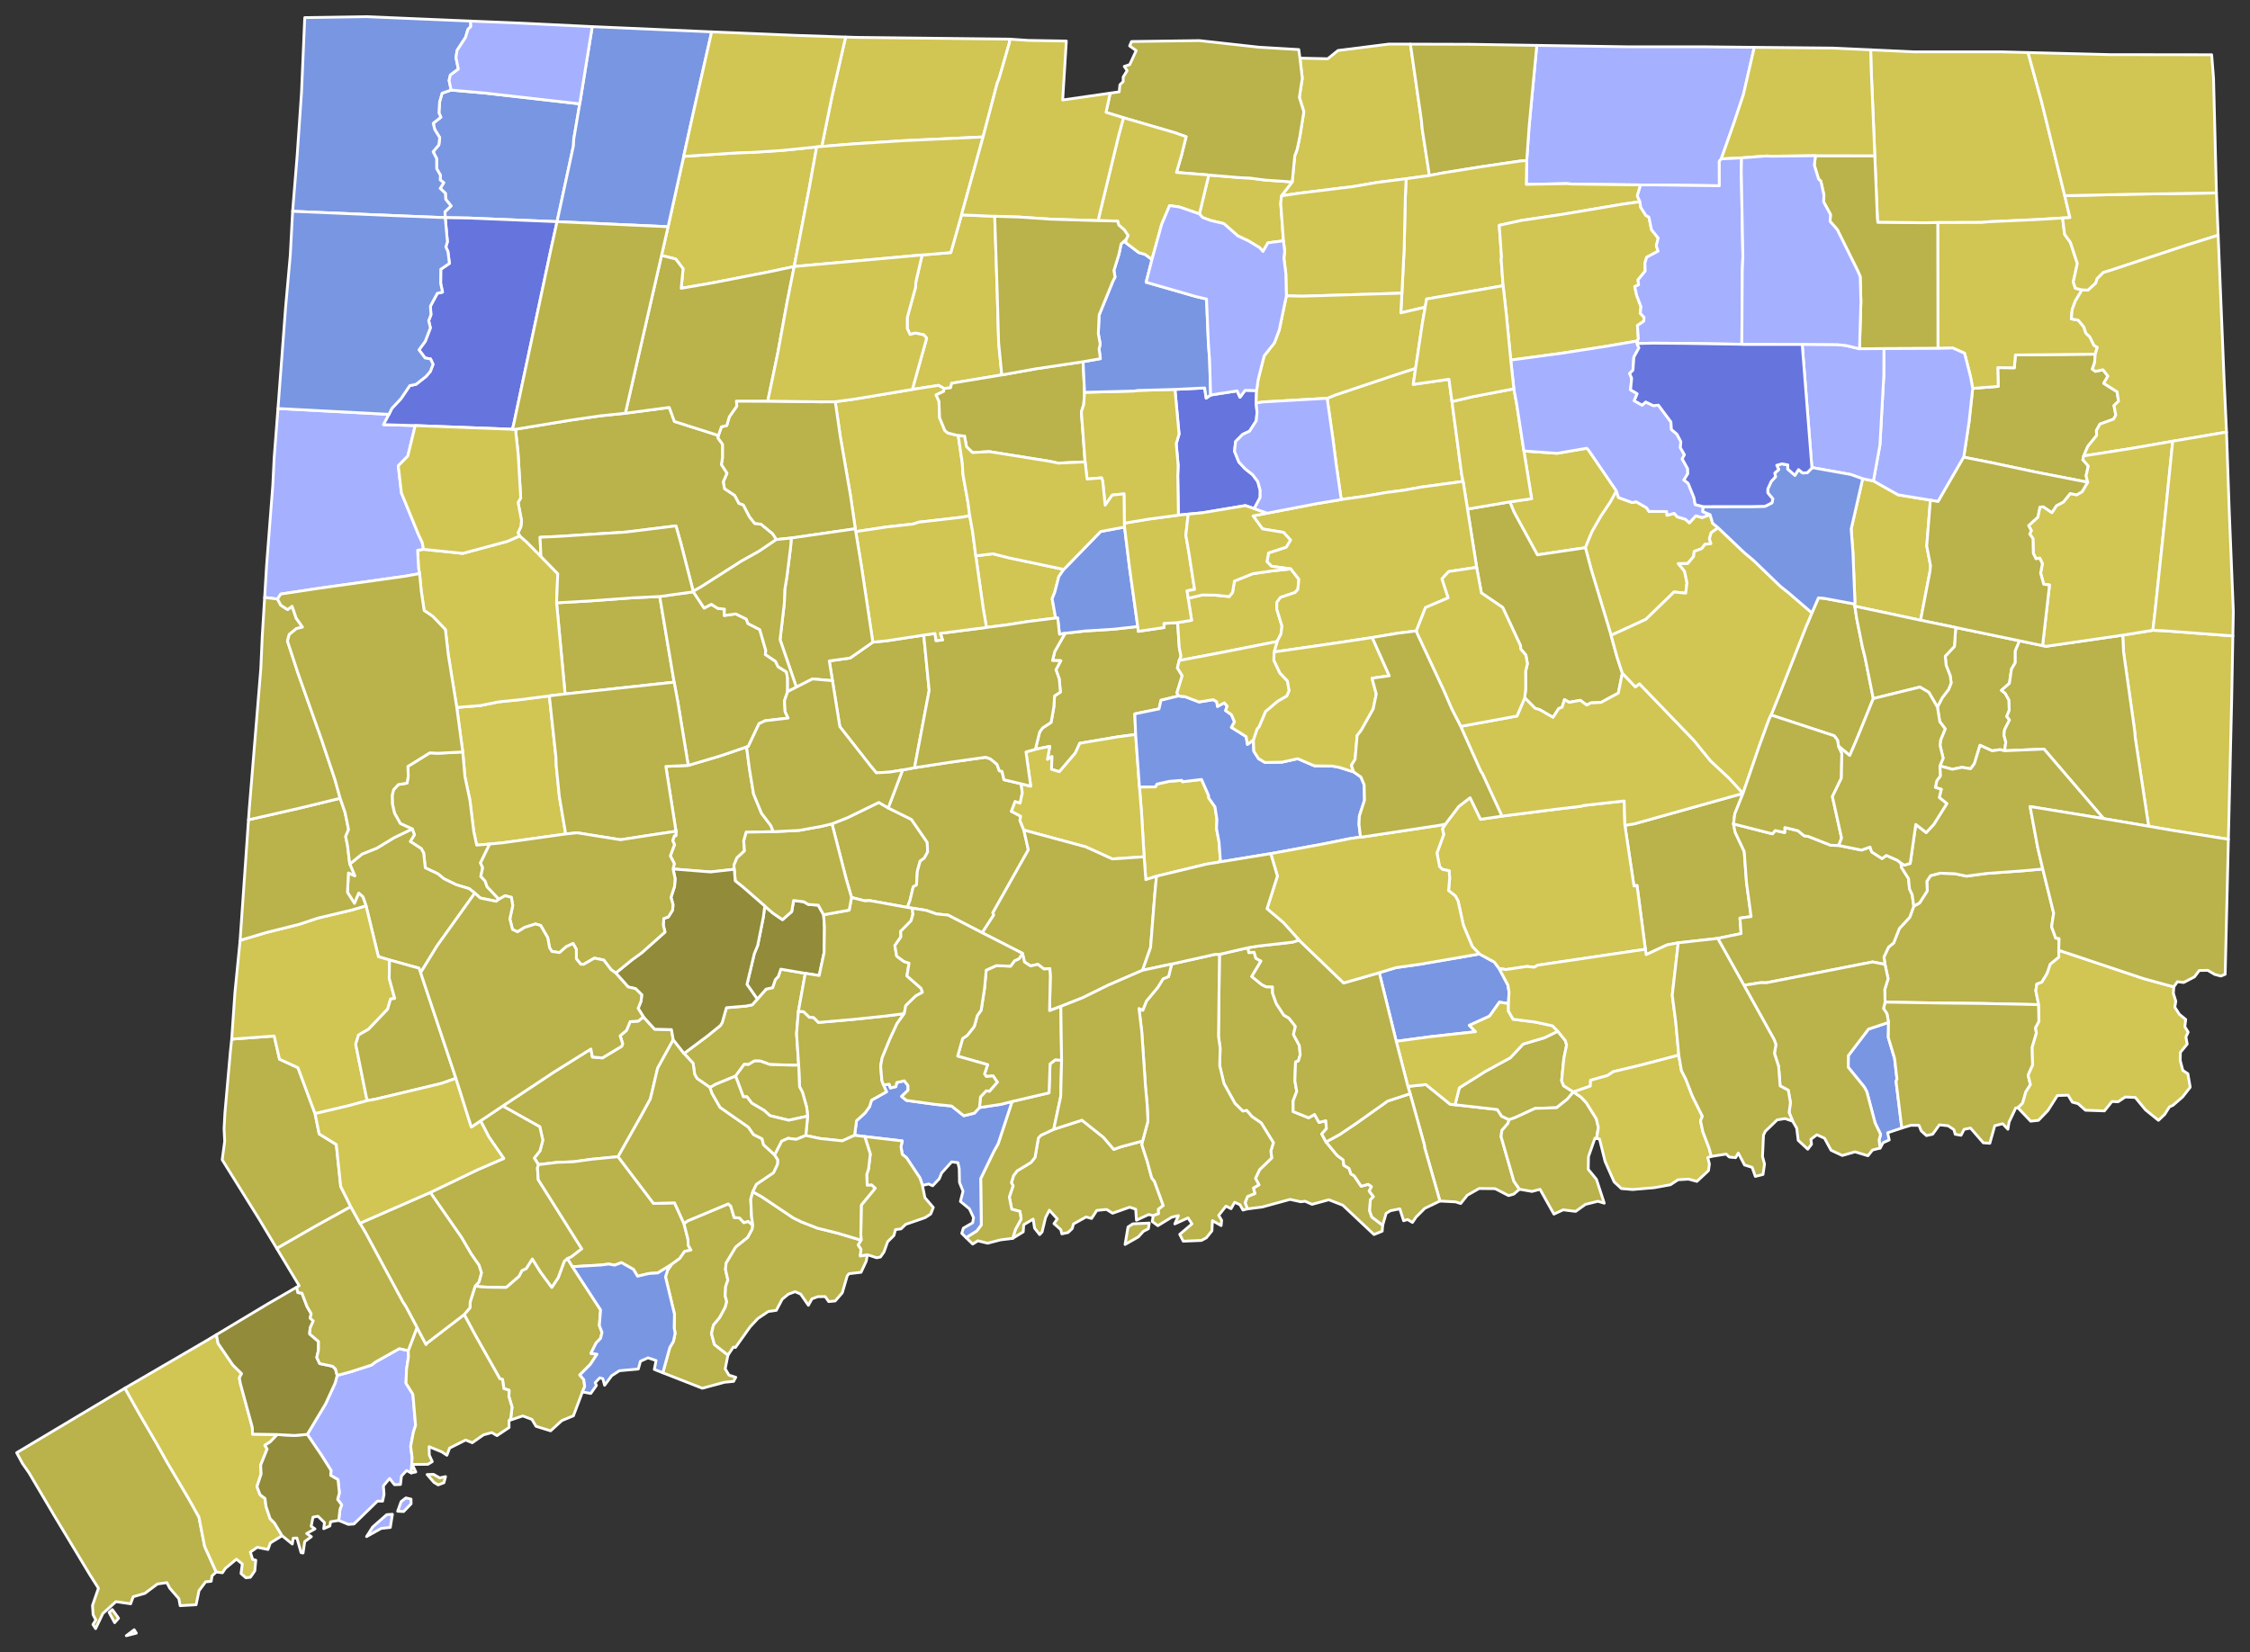 <?xml version="1.0" encoding="UTF-8" standalone="no"?>
<svg
   xmlns:dc="http://purl.org/dc/elements/1.1/"
   xmlns:cc="http://creativecommons.org/ns#"
   xmlns:rdf="http://www.w3.org/1999/02/22-rdf-syntax-ns#"
   xmlns:svg="http://www.w3.org/2000/svg"
   xmlns="http://www.w3.org/2000/svg"
   xmlns:sodipodi="http://sodipodi.sourceforge.net/DTD/sodipodi-0.dtd"
   xmlns:inkscape="http://www.inkscape.org/namespaces/inkscape"
   version="1.2"
   width="810"
   height="595"
   viewBox="0 0 810 595"
   stroke-linecap="round"
   stroke-linejoin="round"
   id="svg5346"
   sodipodi:docname="Connecticut_Presidential_Election_Results_2012_by_Municipality.svg"
   inkscape:version="0.92.3 (2405546, 2018-03-11)">
  <rect x="0" y="0" width="810" height="595" fill="#333333" stroke="none"/>
  <defs
     id="defs5350" />
  <sodipodi:namedview
     pagecolor="#ffffff"
     bordercolor="#666666"
     borderopacity="1"
     objecttolerance="10"
     gridtolerance="10"
     guidetolerance="10"
     inkscape:pageopacity="0"
     inkscape:pageshadow="2"
     inkscape:window-width="2130"
     inkscape:window-height="1952"
     id="namedview5348"
     showgrid="false"
     inkscape:zoom="1.3"
     inkscape:cx="411.55785"
     inkscape:cy="106.3698"
     inkscape:window-x="1695"
     inkscape:window-y="0"
     inkscape:window-maximized="1"
     inkscape:current-layer="Connecticut Towns" />
  <g
     id="Connecticut Towns"
     transform="translate(5,5)"
     stroke="white"
     stroke-width="1"
     style="fill:#86b6f2;fill-opacity:1">
    <path
       d="M 668.44 12.94 684.19 13.67 715.2 13.66 725.1 13.92 729.99 31.71 738.3 65.46 740.18 73.37 737.53 73.5 728.1 74.07 710.8 74.86 708.44 75.1 692.65 75.15 687.94 75.21 671.01 75.08 670.85 73.61 669.93 51.1 668.61 19.54 668.44 12.94 Z"
       id="Woodstock town"
       fill="#ee9f76"
       style="fill:#d1c554;fill-opacity:1" />
    <path
       d="M 647.29 215.69 649.63 210.28 651.69 210.45 662.66 212.49 662.74 213.29 663.42 217.75 665.46 227.91 666.33 231.32 669.39 246.54 663.51 261 660.91 267.04 656.87 263.69 656.5 261.52 655.32 259.95 632.59 252.47 635.16 246.13 645.03 221.01 647.29 215.69 Z"
       id="Franklin town"
       fill="#d93cd8"
       style="fill:#bab24a;fill-opacity:1" />
    <path
       d="M 501.84 386.2 508.31 385.53 517.09 392.65 518.82 392.8 534.03 394.52 535.58 396.92 538.26 398.18 537.88 399.5 535.66 402.07 535.4 404.31 540.01 420.36 542.01 423.23 539.95 424.99 538.1 425.52 533.23 423.02 527.48 422.96 523.24 425.37 520.84 428.37 519.01 427.78 513.37 427.48 507.83 408.1 507.82 407.45 502.64 388.82 501.84 386.2 Z"
       id="Westbrook town"
       fill="#a53a91"
       style="fill:#bab24a;fill-opacity:1" />
    <path
       d="M 705.17 134.84 714.37 134.13 714.19 127.37 720.16 127.44 720.54 122.82 749.29 122.52 749.05 125.65 748.24 127.9 749.34 128.72 752.06 128.14 753.86 130.44 752.33 133.01 757.16 136.09 757.67 139.48 756.04 141.03 756.68 144.49 755.89 145.93 750.99 147.71 749.72 149.99 749.78 151.82 746.62 155.72 745.13 159.18 744.82 160.54 746.79 162.8 745.99 166.34 746.57 168.65 727.47 164.91 712.27 161.67 701.94 159.62 703.84 147.04 705.17 134.84 Z"
       id="Brooklyn town"
       fill="#cc03d0"
       style="fill:#bab24a;fill-opacity:1" />
    <path
       d="M 538.53 175.71 546.38 174.57 543.6 157.39 555.59 158.23 566.23 156.4 566.89 157.1 576.93 171.8 574.7 175.83 571.35 180.82 568.07 186.54 565.74 192.22 548.46 194.8 540.06 179.44 538.53 175.71 Z"
       id="Andover town"
       fill="#e5128c"
       style="fill:#d1c554;fill-opacity:1" />
    <path
       d="M 544.62 52.8 545.49 40.44 548.24 11.34 580.93 11.85 608.45 11.85 626.54 12.04 622.65 28.98 619.3 39.05 614.65 52.22 613.95 53.06 613.97 61.9 591.97 61.6 585.62 61.59 560.94 61.28 558.91 61.12 544.46 61.4 544.62 52.8 Z"
       id="Stafford town"
       fill="#ace9b7"
       style="fill:#a5b0ff;fill-opacity:1" />
    <path
       d="M 157.41 27.43 169.27 28.48 203.7 32.39 201.53 45.28 201.45 47.44 195.54 74.82 163.72 73.51 155.28 73.37 155.18 71.25 157.39 69.16 155.44 66.75 155.34 64.6 153.47 62.84 154.74 60.79 153.47 59.79 153.56 58.12 152.21 55.75 152.18 52.09 150.92 49.63 152.99 47.16 153.3 44.54 151.49 41.61 150.96 39.39 153.71 37.21 153.02 35.64 153.26 31.67 154.14 28.55 157.41 27.43 Z"
       id="Canaan town"
       fill="#85607d"
       style="fill:#7996e2;fill-opacity:1" />
    <path
       d="M 235.5 76.64 241.13 51.3 261.06 50 265.45 49.89 276.7 49.16 289.01 47.9 286.35 62.67 280.91 90.97 272.09 92.84 250.85 96.98 240.23 98.82 240.9 91.77 238.24 88.26 233.15 86.98 235.5 76.64 Z"
       id="Winchester town"
       fill="#988069"
       style="fill:#d1c554;fill-opacity:1" />
    <path
       d="M 326.97 86.81 337.29 85.95 341.15 72.37 353.1 72.88 354 100.1 354.51 118.4 355.65 130 337.61 133 337.2 134.64 334.82 134.88 332.89 133.76 323.44 135.23 328.6 116.78 327.54 115.56 324.51 114.94 322.61 115.44 321.61 113.27 321.62 109.32 324.62 98.35 324.69 96.6 326.97 86.81 Z"
       id="Canton town"
       fill="#f76e4a"
       style="fill:#d1c554;fill-opacity:1" />
    <path
       d="M 299.42 8.34 303.17 8.46 358.49 9.09 358.41 10.36 354.66 23.32 354.03 24.85 348.9 44.32 320.09 45.67 302.31 46.81 290.84 47.74 294.56 29.48 299.42 8.34 Z"
       id="Hartland town"
       fill="#bc8784"
       style="fill:#d1c554;fill-opacity:1" />
    <path
       d="M 518.82 392.8 520.36 386.7 529.75 380.78 538.68 375.91 543.34 370.95 551.05 368.67 555.79 366.33 558.52 369.71 558.98 371.32 557.99 376.14 557.19 384.18 557.9 385.97 561.42 388.2 559.22 390.8 555.38 393.88 547.63 394.12 540.23 397.53 538.26 398.18 535.58 396.92 534.03 394.52 518.82 392.8 Z"
       id="Essex town"
       fill="#adf544"
       style="fill:#bab24a;fill-opacity:1" />
    <path
       d="M 405.2 278.37 410.95 278.34 411.47 277.34 415.86 276.36 420.46 275.98 420.65 276.49 427.56 275.67 430.09 281.44 430.13 282.31 432.4 285.55 433.1 290.13 432.94 293.31 433.85 298.16 434.33 304.57 433.81 305.46 429.32 306.16 411.35 310.51 407.48 311.74 406.88 303.52 405.95 287.64 405.2 278.37 Z"
       id="Middlefield town"
       fill="#e428a4"
       style="fill:#d1c554;fill-opacity:1" />
    <path
       d="M 294.51 291.65 300.09 289.44 311.37 283.95 314.75 285.92 323.11 290.06 328.8 298.32 328.96 301.77 327.73 304.01 326.25 305.07 325.25 308.74 324.95 313.66 323.76 314.32 322.59 319.28 321.63 321.75 308.07 319.29 306.29 319.37 301.56 318.17 299.63 311.52 294.51 291.65 Z"
       id="Prospect town"
       fill="#d382c3"
       style="fill:#bab24a;fill-opacity:1" />
    <path
       d="M 648.56 51.07 669.93 51.1 670.85 73.61 671.01 75.08 687.94 75.21 692.65 75.15 692.7 120.45 673.22 120.53 664.42 120.59 664.93 103.62 664.67 94.6 663.69 92.36 656.42 77.69 653.82 74.71 653.97 72.24 651.49 67.68 651.62 65.26 650.5 60.21 649.69 59.52 648.15 54.49 648.56 51.07 Z"
       id="Eastford town"
       fill="#a6ada4"
       style="fill:#bab24a;fill-opacity:1" />
    <path
       d="M 626.54 12.04 654.79 12.31 668.44 12.94 668.61 19.54 669.93 51.1 648.56 51.07 632.67 51.26 630.78 51.17 621.95 51.86 614.65 52.22 619.3 39.05 622.65 28.98 626.54 12.04 Z"
       id="Union town"
       fill="#ae1af1"
       style="fill:#d1c554;fill-opacity:1" />
    <path
       d="M 159.43 249.74 167.98 249.05 174.46 247.74 182.12 246.95 192.76 245.58 195.15 267.75 195.25 270.69 196.36 281.76 198.65 295.31 176.01 298.48 171.29 298.93 166.6 299.32 165.53 294.36 164.19 283.28 162.36 274.65 161.59 265.76 159.43 249.74 Z"
       id="Roxbury town"
       fill="#99f4ec"
       style="fill:#d1c554;fill-opacity:1" />
    <path
       d="M 295.69 139.66 302.8 138.68 323.44 135.23 332.89 133.76 334.82 134.88 334.73 135.93 331.98 137.21 333.03 139.47 333.26 145.43 335.14 150.02 336.23 150.92 339.97 151.85 341.41 161.65 341.68 165.93 343.47 175.86 344.1 180.7 341.33 181.24 325.76 183.03 323.71 183.7 314.15 184.76 303.07 186.43 302.91 185.4 301.16 173.37 297.5 152.17 295.69 139.66 Z"
       id="Burlington town"
       fill="#d04498"
       style="fill:#d1c554;fill-opacity:1" />
    <path
       d="M 665.56 167.39 669.42 168.16 678.31 173.17 689.94 175.1 688.63 191.6 689.99 198.65 689.79 200.78 686.41 218.34 662.74 213.29 662.66 212.49 662.77 211.86 662.05 193.85 661.42 185.51 665.56 167.39 Z"
       id="Scotland town"
       fill="#98b883"
       style="fill:#d1c554;fill-opacity:1" />
    <path
       d="M 674.87 363.16 674.79 368.56 677.06 376.16 677.91 383.59 677.58 384.36 679.65 401.19 674.55 402.9 675.12 405.48 672.93 406.47 671.84 408.41 671.46 405.56 672.02 403.47 670.04 399.41 667.05 388.1 666.15 386.44 660.35 379.29 660.4 375.1 667.65 365.57 674.87 363.16 Z"
       id="New London town"
       fill="#d1ef80"
       style="fill:#7996e2;fill-opacity:1" />
    <path
       d="M 195.37 212.07 207.24 211.4 222.46 210.28 232.51 209.79 237.69 240.64 198.43 244.89 195.37 212.07 Z"
       id="Bethlehem town"
       fill="#9d87d8"
       style="fill:#bab24a;fill-opacity:1" />
    <path
       d="M 692.65 75.15 708.44 75.1 710.8 74.86 728.1 74.07 737.53 73.5 738.26 79.39 740.34 82.26 742.84 89.88 741.38 96.56 742.12 98.76 744.51 99.42 742.15 103.34 740.99 106.48 740.67 109.82 743.18 110.3 745.16 112.7 745.92 114.97 747.32 116.27 748.81 119.33 750.04 120.08 749.29 122.52 720.54 122.82 720.16 127.44 714.19 127.37 714.37 134.13 705.17 134.84 704.39 130.66 702.24 122.2 697.98 120.31 692.7 120.45 692.65 75.15 Z"
       id="Pomfret town"
       fill="#f36bf6"
       style="fill:#d1c554;fill-opacity:1" />
    <path
       d="M 673.22 120.53 692.7 120.45 697.98 120.31 702.24 122.2 704.39 130.66 705.17 134.84 703.84 147.04 701.94 159.62 692.7 175.6 689.94 175.1 678.31 173.17 669.42 168.16 671.77 155.24 673.16 130.22 673.22 120.53 Z"
       id="Hampton town"
       fill="#8a0b4f"
       style="fill:#a5b0ff;fill-opacity:1" />
    <path
       d="M 147.49 192.8 161.58 194.27 177.75 189.9 182.09 187.97 184.54 190.12 189.73 195.36 195.8 201.61 195.37 212.07 198.43 244.89 192.76 245.58 182.12 246.95 174.46 247.74 167.98 249.05 159.43 249.74 156.37 230.74 155.34 221.7 150.73 216.89 147.7 214.85 146.66 207.93 146.05 201.55 145.66 199.51 145.34 193.13 147.49 192.8 Z"
       id="Washington town"
       fill="#b146a6"
       style="fill:#d1c554;fill-opacity:1" />
    <path
       d="M 770.03 221.95 774.51 222.16 798.83 223.99 798.39 247.46 797.22 297.22 777.64 294.1 768.51 292.52 763.73 261.01 763.41 257.67 759.48 229.81 759.19 223.71 770.03 221.95 Z"
       id="Voluntown town"
       fill="#db0afe"
       style="fill:#d1c554;fill-opacity:1" />
    <path
       d="M 460.19 60.51 461.12 51.05 461.97 48.81 462.98 43.95 464.38 35.23 462.76 30.04 463.82 23.15 462.97 15.94 472.99 16.16 476.69 13.18 495.04 10.87 502.75 10.89 506.69 38.16 507.02 41.62 509.6 58.2 501.2 59.36 490.9 60.68 482.23 62.17 463.06 64.52 456.33 65.52 460.19 60.51 Z"
       id="Enfield town"
       fill="#bd82c5"
       style="fill:#d1c554;fill-opacity:1" />
    <path
       d="M 95.07 142.1 135.03 144.2 133.07 147.91 144.48 148.24 141.82 159.18 138.38 162.74 139.51 172.49 145.6 187.37 146.98 190.29 147.49 192.8 145.34 193.13 145.66 199.51 146.05 201.55 140.68 202.51 110.26 206.77 96.07 208.91 94.89 210.7 90.27 210.15 90.96 198.79 93.21 169.69 93.69 159.98 95.07 142.1 Z"
       id="Kent town"
       fill="#bcca52"
       style="fill:#a5b0ff;fill-opacity:1" />
    <path
       d="M 737.53 73.5 740.18 73.37 738.3 65.46 764.71 64.89 792.91 64.47 793.54 79.7 782.12 83.29 754.65 92.39 752.21 93.12 750 95.32 749.44 96.99 746.69 99.49 744.51 99.42 742.12 98.76 741.38 96.56 742.84 89.88 740.34 82.26 738.26 79.39 737.53 73.5 Z"
       id="Putnam town"
       fill="#adffc3"
       style="fill:#d1c554;fill-opacity:1" />
    <path
       d="M 195.54 74.82 201.45 47.44 201.53 45.28 203.7 32.39 208.2 4.59 251.2 6.47 244.61 35.55 241.13 51.3 235.5 76.64 195.54 74.82 Z"
       id="Norfolk town"
       fill="#df285c"
       style="fill:#7996e2;fill-opacity:1" />
    <path
       d="M 251.2 6.47 281.32 7.73 299.42 8.34 294.56 29.48 290.84 47.74 289.01 47.9 276.7 49.16 265.45 49.89 261.06 50 241.13 51.3 244.61 35.55 251.2 6.47 Z"
       id="Colebrook town"
       fill="#bbf010"
       style="fill:#d1c554;fill-opacity:1" />
    <path
       d="M 502.75 10.89 524.13 10.95 548.24 11.34 545.49 40.44 544.62 52.8 542.43 52.96 528.09 55.07 513.82 57.37 509.6 58.2 507.02 41.62 506.69 38.16 502.75 10.89 Z"
       id="Somers town"
       fill="#9caa2a"
       style="fill:#bab24a;fill-opacity:1" />
    <path
       d="M 426.79 72.02 430.16 58.02 441.62 58.98 444.79 59.1 450.52 59.84 460.19 60.51 456.33 65.52 456.07 68.3 457.05 81.72 451.47 82.43 449.67 85.55 448.48 84.19 444.5 81.78 440.6 79.94 435.59 75.52 430.78 74.38 427.89 73.3 426.79 72.02 Z"
       id="Windsor Locks town"
       fill="#945c29"
       style="fill:#d1c554;fill-opacity:1" />
    <path
       d="M 643.79 118.98 656.25 119.07 659.53 119.41 664.42 120.59 673.22 120.53 673.16 130.22 671.77 155.24 669.42 168.16 665.56 167.39 661.27 165.86 647.43 163.38 647.27 163.26 643.79 118.98 Z"
       id="Chaplin town"
       fill="#ce9890"
       style="fill:#a5b0ff;fill-opacity:1" />
    <path
       d="M 346.28 195.16 352.45 194.4 358.16 195.86 377.96 200.04 376.18 202.61 374.69 208.36 373.78 210.58 375.03 217.55 365.12 218.8 357.16 220.05 350.12 220.93 348.87 213.54 346.28 195.16 Z"
       id="Plainville town"
       fill="#9df785"
       style="fill:#d1c554;fill-opacity:1" />
    <path
       d="M 683.96 321.29 686.04 320.13 688.81 315.8 688.65 312.36 690.01 310.3 693.42 309.42 698.72 309.6 702.92 310.49 710.18 309.51 723.18 308.57 730.4 307.91 734.32 323.79 733.58 328.71 735.06 332.81 736.27 332.96 736.15 337.18 736.19 339.68 733.12 342.19 732 345.45 730.1 348.65 728.24 349.37 727.9 351.79 728.93 356.76 708.4 356.33 694.26 356.19 673.62 355.85 673.51 351.27 674.71 347.44 673.6 342.27 673.21 339.6 674.87 336.04 676.71 334.55 678.76 329.35 682.51 325.28 683.96 321.29 Z"
       id="Ledyard town"
       fill="#bf5505"
       style="fill:#bab24a;fill-opacity:1" />
    <path
       d="M 378.45 223.02 385.74 222.2 396.01 221.56 404.59 220.59 404.79 222.34 414.09 220.96 414.01 219.48 418.95 219.2 419.55 228.21 420.16 231.27 419.53 232.84 418.86 235.51 420.6 238.31 418.7 244.46 419.27 245.61 412.96 247.15 412.25 250.27 403.53 252.06 403.84 259.48 397.33 260.34 383.73 262.64 382.09 266.18 376.38 272.89 373.52 272.01 373.68 267.43 372.08 268.47 372.91 263.77 367.74 264.81 369.27 258.57 370.36 257.09 373.4 255.12 374.38 249.58 374.64 245.59 376.74 244.21 376.32 239.44 375.14 236.17 376.89 232.9 373.92 232.85 374.7 229.61 378.45 223.02 Z"
       id="Berlin town"
       fill="#9fca12"
       style="fill:#bab24a;fill-opacity:1" />
    <path
       d="M 579.96 292.21 583.46 291.62 622.48 280.68 619.52 288.07 619.06 291.68 619.63 294.61 622.92 301.61 623.74 312.76 625.4 325.06 621.38 325.6 621.8 331.17 613.39 332.91 599.18 334.49 595.11 335.26 587.61 338.76 587.33 336.82 584.33 313.85 583.22 314.03 579.96 292.21 Z"
       id="Salem town"
       fill="#95a3a0"
       style="fill:#bab24a;fill-opacity:1" />
    <path
       d="M 241.25 374.34 249.75 367.99 254.34 364.26 254.99 363.22 256.51 357.86 263.57 357.27 265.82 356.81 267.63 354.77 270.81 351.16 273.13 350.65 274.11 347.76 275.19 346.61 276.09 343.98 284.9 345.49 282.43 359.15 281.77 367.21 282.52 378.41 281.38 378.58 272.2 378.33 268.75 377.08 266.61 377.04 264.42 378.34 262.92 378.25 259.8 382.49 252.8 385.37 250.61 386.6 245.94 383.36 245.08 381.88 244.52 377.89 241.25 374.34 Z"
       id="Seymour town"
       fill="#80af53"
       style="fill:#bab24a;fill-opacity:1" />
    <path
       d="M 434.01 338.64 444.31 336.26 444.58 338.02 446.49 337.89 447.12 340.07 448.97 341.06 445.63 346.63 449.27 349.57 450.85 350.34 453.1 350.34 453.12 352.62 454.47 356.38 457.17 360.54 459 361.6 461.34 364.58 460.65 367.53 462.78 371.49 463.08 374.83 462.42 377.03 461.4 377.41 461.16 384.2 461.83 388.02 460.53 391.42 460.53 395.26 466.14 397.51 468.23 396.3 469.84 399.16 472.29 398.55 472.51 401.43 470.83 403.33 472.38 406.21 476.39 411.07 478.55 412.66 478.78 414.62 480.65 415.72 481.35 417.73 482.5 418.38 485.03 422.14 487.55 421.45 488.75 422.28 487.9 423.87 489.44 425.9 488.33 427.05 488.08 431.02 488.84 433.21 492.76 436.2 492.59 438.33 489.63 439.54 478.41 428.98 473.38 427.02 467.33 428.67 464.84 427.55 463.24 427.73 459.42 426.89 449.41 429.63 444.06 430.31 443.22 428.06 444.13 425.82 446.75 424.77 446.22 422.78 448.22 421.65 446.98 419.29 448.43 416.2 452.8 411.97 452.52 409.41 453.41 406.46 449.03 399.36 445.69 397.07 443.83 394.87 442.41 395.1 439.59 392.33 435.61 385.14 434.08 378.68 434.25 372.43 433.65 368.12 434.01 338.64 Z"
       id="Madison town"
       fill="#f32a80"
       style="fill:#bab24a;fill-opacity:1" />
    <path
       d="M 166.06 458.09 170.47 458.49 177.25 458.54 181.85 454.55 182.9 452.5 184.41 451.82 186.63 448.33 189.58 453.03 193.64 458.56 195.95 455.07 198.13 449.15 199.29 448.17 201.08 451.12 211.22 466.68 210.77 472.26 211.73 474.81 211.2 476.94 209.62 478.56 207.72 482.34 209.93 482.63 207.49 486.32 203.72 490.12 205.17 491.79 205.5 494.24 204.67 496.22 201.43 504.81 197.27 506.53 193.22 510.22 187.97 508.6 186.49 506.1 183.19 504.86 178.23 506.53 178.85 505.85 179.34 501.68 178.2 497.87 178.28 495.6 176.39 495.02 175.91 491.71 174.95 491.48 166.1 475.79 162.1 468.36 164.19 465.89 164.26 463.84 166.06 458.09 Z"
       id="Fairfield town"
       fill="#f2c664"
       style="fill:#bab24a;fill-opacity:1" />
    <path
       d="M 673.62 355.85 694.26 356.19 708.4 356.33 728.93 356.76 729.02 362.82 727.8 365.12 728.1 367.01 726.59 372.14 726.75 378.51 725.12 382.18 725.97 385.54 724.29 388.22 723.15 392.22 721.46 393.9 720.67 393.95 718.26 399.04 717.84 401.62 715.97 399.63 713.12 400.36 711.33 406.68 708.99 406.51 704.39 401.2 702.09 401.66 700.97 403.8 698.88 403.44 698.41 401.78 696.31 400.37 693.18 400.04 690.76 403.41 688.51 403.91 686.64 402.22 685.84 400.23 682.9 400.2 679.65 401.19 677.58 384.36 677.91 383.59 677.06 376.16 674.79 368.56 674.87 363.16 674.31 360.05 673.07 358.15 673.62 355.85 Z"
       id="Groton town"
       fill="#d2cf34"
       style="fill:#bab24a;fill-opacity:1" />
    <path
       d="M 319.94 272.26 324.23 271.45 336.82 269.51 349.85 267.67 351.52 268.25 353.91 270.21 354.75 272.55 355.73 272.74 356.43 275.77 362.62 277.24 363.03 280.52 362.24 284.23 360.45 283.65 359.11 287.16 362.45 288.9 362.18 290.42 363.59 293.92 365.21 301 352.43 323.67 352.73 324.49 348.6 330.88 336.31 324.53 332.16 324.11 328.38 322.8 323.41 322.02 321.63 321.75 322.59 319.28 323.76 314.32 324.95 313.66 325.25 308.74 326.25 305.07 327.73 304.01 328.96 301.77 328.8 298.32 323.11 290.06 314.75 285.92 319.94 272.26 Z"
       id="Cheshire town"
       fill="#ba01d8"
       style="fill:#bab24a;fill-opacity:1" />
    <path
       d="M 792.91 64.47 764.71 64.89 738.3 65.46 729.99 31.71 725.1 13.92 754.51 14.67 791.2 14.72 791.87 23.17 792.91 64.47 Z"
       id="Thompson town"
       fill="#c91e14"
       style="fill:#d1c554;fill-opacity:1" />
    <path
       d="M 394.66 28.54 397.92 28.07 398.17 25.5 399.34 24.39 399.35 22.72 400.77 20.43 399.73 18.91 401.7 18.27 404.03 13.22 401.67 11.53 402.36 9.95 426.75 9.62 448.24 12 462.57 12.85 462.97 15.94 463.82 23.15 462.76 30.04 464.38 35.23 462.98 43.95 461.97 48.81 461.12 51.05 460.19 60.51 450.52 59.84 444.79 59.1 441.62 58.98 430.16 58.02 418.53 57.09 420.29 51.08 422 44.24 417.89 42.77 399.47 37.4 393.17 35.46 394.66 28.54 Z"
       id="Suffield town"
       fill="#9b9ab0"
       style="fill:#bab24a;fill-opacity:1" />
    <path
       d="M 565.74 192.22 568.07 186.54 571.35 180.82 574.7 175.83 576.93 171.8 577.66 174.16 582.6 175.96 584.01 175.67 587.72 177.81 588.66 179.17 595.01 179.19 595.13 180.56 597.7 179.84 598.8 181.09 601.75 181.97 603.18 183.26 605.48 180.73 607.79 181.36 610.63 180.31 611.58 183.44 613.53 185.04 611.03 186.82 610.39 189.02 610.94 190.77 608.78 191 607.63 192.55 604.92 193.57 604.71 195.37 602.56 197.94 599.2 197.95 601.42 200.65 602.31 204.83 601.86 208.6 597.66 208.17 587.49 218.04 574.99 223.77 567.82 200.03 565.74 192.22 Z"
       id="Columbia town"
       fill="#eda765"
       style="fill:#d1c554;fill-opacity:1" />
    <path
       d="M 334.82 134.88 337.2 134.64 337.61 133 355.65 130 367.97 127.79 384.91 125.25 385.44 136.27 385.15 140.65 384.29 143.29 385.63 161.31 375.94 161.77 372.96 161.13 351.17 157.63 345.09 157.96 342.94 155.86 342.22 152.03 339.97 151.85 336.23 150.92 335.14 150.02 333.26 145.43 333.03 139.47 331.98 137.21 334.73 135.93 334.82 134.88 Z"
       id="Avon town"
       fill="#d25ae7"
       style="fill:#bab24a;fill-opacity:1" />
    <path
       d="M 499.68 100.57 500.5 84.43 500.9 66.37 501.2 59.36 509.6 58.2 513.82 57.37 528.09 55.07 542.43 52.96 544.62 52.8 544.46 61.4 558.91 61.12 560.94 61.28 585.62 61.59 584.43 65.51 585.38 67.64 579.4 68.48 556.44 72.35 542.75 74.37 534.73 76.13 535.55 87.47 535.43 88.45 536.12 97.89 508.58 102.67 508.07 105.61 499.29 107.66 499.68 100.57 Z"
       id="Ellington town"
       fill="#963fb6"
       style="fill:#d1c554;fill-opacity:1" />
    <path
       d="M 538.53 175.71 540.06 179.44 548.46 194.8 565.74 192.22 567.82 200.03 574.99 223.77 577.08 231.4 579.04 237.4 577.61 244.56 571.37 247.94 567.67 248.11 566.25 248.9 563.89 247.18 559.89 247.91 558.22 246.91 557.34 249.69 556.15 250.12 554.09 253.33 549.28 250.54 547.64 250.06 543.9 246.28 544.25 243 544.22 236.75 544.87 233.99 544.31 230.91 542.44 228.67 542.4 227.55 535.97 213.73 528.3 208.52 526.59 199.3 523.29 178.31 538.53 175.71 Z"
       id="Hebron town"
       fill="#e4b5d7"
       style="fill:#bab24a;fill-opacity:1" />
    <path
       d="M 472.76 138.42 475.85 137.18 498.23 129.68 504.62 127.62 503.77 133.41 516.63 131.57 517.71 139.6 521.2 165.82 521.71 168.34 506.64 170.4 500.31 171.54 493.92 172.37 486.83 173.6 477.84 174.88 476.02 162.19 474.83 152.93 472.76 138.42 Z"
       id="Manchester town"
       fill="#ad385f"
       style="fill:#d1c554;fill-opacity:1" />
    <path
       d="M 242.76 270.61 254.48 267.13 263.77 263.95 264.8 271.84 266.29 280.91 269.16 287.86 272.52 292.3 273.39 294.48 263.65 294.66 262.74 297.85 263.02 301.39 260.32 303.89 259.22 306.56 259.34 308.01 250.8 308.98 237.31 307.91 237.75 305.97 236.32 303.19 237.81 299.13 237.16 297.68 237.78 295.9 238.33 295.92 238.39 294.05 238.27 293.8 234.7 270.97 242.76 270.61 Z"
       id="Middlebury town"
       fill="#e25b1c"
       style="fill:#bab24a;fill-opacity:1" />
    <path
       d="M 226.63 361.16 230.68 365.61 236.72 365.75 237.37 369.41 231.75 379.64 229.14 390.71 225.85 396.74 217.51 411.51 208.22 412.41 201.46 413.34 195.67 413.55 188.85 414.37 187.34 412 189.41 409.38 190.41 405.56 189.34 400.75 175.97 393.26 194.44 381.02 207.73 372.73 208.25 375.61 211.85 375.94 218.82 371.75 219.16 370.82 218.24 367.97 220.54 366.03 221.84 362.88 224.79 362.67 226.63 361.16 Z"
       id="Monroe town"
       fill="#96e93f"
       style="fill:#bab24a;fill-opacity:1" />
    <path
       d="M 585.38 67.64 585.65 69.64 587.52 72.58 588.61 73.17 589.55 77.73 591.96 80.74 591.27 83.49 591.92 85.42 587.79 87.64 587.18 89.74 587.27 92.6 584.68 95.79 584.91 97.57 583.51 98.19 584.22 101.4 585.76 105.44 585.48 107.76 586.88 109.27 586.76 110.66 584.48 112.22 584.81 116.94 584.48 117.77 573.22 119.71 557.41 122.16 538.87 124.67 537.3 108.43 536.12 97.89 535.43 88.45 535.55 87.47 534.73 76.13 542.75 74.37 556.44 72.35 579.4 68.48 585.38 67.64 Z"
       id="Tolland town"
       fill="#dbe60d"
       style="fill:#d1c554;fill-opacity:1" />
    <path
       d="M 78.41 369.18 93.71 368.05 95.63 376.4 102.27 379.47 108.42 396 109.91 403.32 116.07 407.13 117.66 422.24 121.29 429.52 108.44 436.63 94.64 444.56 88.22 433.86 74.99 412.62 75.89 405.98 75.67 401.44 75.97 395.78 77.91 373.93 78.41 369.18 Z"
       id="Ridgefield town"
       fill="#b9641f"
       style="fill:#bab24a;fill-opacity:1" />
    <path
       d="M 418.95 219.2 423.98 218.35 422.73 210.42 427.87 209.23 432.41 209.3 437.51 209.81 438.72 208.31 439.39 204.24 446.02 201.57 453 200.57 459.68 199.85 462.59 203.57 462.24 207.21 461.22 208.36 455.99 210.11 454.67 211.9 454.63 214.26 456.52 220.48 456.15 223.32 454.77 225.99 435.1 229.89 419.53 232.84 420.16 231.27 419.55 228.21 418.95 219.2 Z"
       id="Rocky Hill town"
       fill="#f24dcd"
       style="fill:#d1c554;fill-opacity:1" />
    <path
       d="M 692.47 249.62 694.19 246.27 696.49 243.25 697.41 240.94 697.09 238.39 695.6 234.56 695.29 231.29 698.59 227.76 699.06 220.96 722.02 225.74 720.51 229.4 720.5 233.63 719.13 235.95 718.4 241.06 715.5 243.58 716.87 244.66 718.24 247.06 718.33 250.77 717.44 252.99 718.43 254.24 716.66 257.72 716.42 259.7 717.1 262.24 716.64 265.34 715.07 264.93 712.21 265.37 707.81 263.37 705.79 269.98 704.42 271.82 701.29 271.31 697.84 272.01 693.36 270.8 694.53 268.01 693.41 263.4 693.61 261.51 695.27 257.45 693.31 254.85 692.47 249.62 Z"
       id="Lisbon town"
       fill="#f2cd73"
       style="fill:#bab24a;fill-opacity:1" />
    <path
       d="M 539.98 135 540.97 140.24 543.6 157.39 546.38 174.57 538.53 175.71 523.29 178.31 521.71 168.34 521.2 165.82 517.71 139.6 525.19 137.84 539.98 135 Z"
       id="Bolton town"
       fill="#a9eef2"
       style="fill:#d1c554;fill-opacity:1" />
    <path
       d="M 619.06 291.68 633.09 295.25 634.08 294.06 637.49 294.8 637.53 292.98 642.24 294.12 644.49 295.96 646.02 296.19 654.06 299.37 656.95 299.44 665.16 301.1 668.21 300.01 668.82 301.77 672.53 304.15 674.1 303.03 678.08 304.79 679.32 305.78 679.55 307.37 682.07 311.37 682.43 315.1 683.39 317.18 683.96 321.29 682.51 325.28 678.76 329.35 676.71 334.55 674.87 336.04 673.21 339.6 673.6 342.27 669.13 341.38 630.89 348.88 628.84 348.84 622.83 349.8 613.39 332.91 621.8 331.17 621.38 325.6 625.4 325.06 623.74 312.76 622.92 301.61 619.63 294.61 619.06 291.68 Z"
       id="Montville town"
       fill="#8f295d"
       style="fill:#bab24a;fill-opacity:1" />
    <path
       d="M 232.51 209.79 244.28 208.15 244.48 207.93 248.5 213.97 251.07 212.59 253.39 214.06 255.82 214.33 255.69 216.63 259.89 216.06 263.66 217.92 264.27 219.53 268.52 221.72 270.69 229.23 270.52 230.66 274.2 233.14 275.09 235.06 278.11 236.95 278.53 239.24 278.53 244.06 277.42 247.29 277.64 251.29 278.74 253.57 270.47 254.53 268.26 255.58 264.39 263.78 263.77 263.95 254.48 267.13 242.76 270.61 239 247.68 237.69 240.64 232.51 209.79 Z"
       id="Watertown town"
       fill="#9f79ba"
       style="fill:#bab24a;fill-opacity:1" />
    <path
       d="M 585.38 67.64 584.43 65.51 585.62 61.59 591.97 61.6 613.97 61.9 613.95 53.06 614.65 52.22 621.95 51.86 621.86 56.67 622.44 87.52 622.23 92.08 622.06 118.97 600.79 118.64 589.86 118.57 584.32 118.7 584.48 117.77 584.81 116.94 584.48 112.22 586.76 110.66 586.88 109.27 585.48 107.76 585.76 105.44 584.22 101.4 583.51 98.19 584.91 97.57 584.68 95.79 587.27 92.6 587.18 89.74 587.79 87.64 591.92 85.42 591.27 83.49 591.96 80.74 589.55 77.73 588.61 73.17 587.52 72.58 585.65 69.64 585.38 67.64 Z"
       id="Willington town"
       fill="#dfffda"
       style="fill:#a5b0ff;fill-opacity:1" />
    <path
       d="M 538.87 124.67 557.41 122.16 573.22 119.71 584.48 117.77 584.32 118.7 585 120.29 583.19 123.58 582.87 128.28 581.67 129.47 582.4 131.21 582 135.36 584.38 136.78 583.33 139.3 586.16 140.88 587.46 139.75 590.22 141.07 592.03 140.89 596.54 146.95 596.71 149.65 598.7 151.35 600.1 154.01 599.93 156.22 601.4 158.74 600.59 160.25 602.54 163.74 602.61 165.56 601.2 167.85 602.72 169.01 604.83 174.21 605.25 176.67 608.14 177.43 608 179.22 610.63 180.31 607.79 181.36 605.48 180.73 603.18 183.26 601.75 181.97 598.8 181.09 597.7 179.84 595.13 180.56 595.01 179.19 588.66 179.17 587.72 177.81 584.01 175.67 582.6 175.96 577.66 174.16 576.93 171.8 566.89 157.1 566.23 156.4 555.59 158.23 543.6 157.39 540.97 140.24 539.98 135 538.87 124.67 Z"
       id="Coventry town"
       fill="#ce6210"
       style="fill:#a5b0ff;fill-opacity:1" />
    <path
       d="M 744.51 99.42 746.69 99.49 749.44 96.99 750 95.32 752.21 93.12 754.65 92.39 782.12 83.29 793.54 79.7 795.72 132.85 796.54 150.58 777.18 153.88 762.6 156.42 745.13 159.18 746.62 155.72 749.78 151.82 749.72 149.99 750.99 147.71 755.89 145.93 756.68 144.49 756.04 141.03 757.67 139.48 757.16 136.09 752.33 133.01 753.86 130.44 752.06 128.14 749.34 128.72 748.24 127.9 749.05 125.65 749.29 122.52 750.04 120.08 748.81 119.33 747.32 116.27 745.92 114.97 745.16 112.7 743.18 110.3 740.67 109.82 740.99 106.48 742.15 103.34 744.51 99.42 Z"
       id="Killingly town"
       fill="#b47ced"
       style="fill:#d1c554;fill-opacity:1" />
    <path
       d="M 161.59 265.76 162.36 274.65 164.19 283.28 165.53 294.36 166.6 299.32 171.29 298.93 167.98 305.72 168.77 307.43 168.1 310.56 169.65 312.24 170.36 314.3 174.61 318.8 173.62 319.55 167.92 318.37 165.93 316.6 163.88 314.97 159.38 313.63 154.79 311.42 152.65 309.66 148.09 307.49 147.51 302.14 146.62 300.55 142.7 298.02 144.19 295.57 143.39 293.49 139.12 291.56 137.02 287.82 136.25 284.48 136.19 281.31 136.69 279.37 138.38 277.51 141.55 276.99 141.97 274.45 141.83 270.98 149.71 266.09 152.75 266.23 161.59 265.76 Z"
       id="Bridgewater town"
       fill="#82935b"
       style="fill:#bab24a;fill-opacity:1" />
    <path
       d="M 135.03 144.2 136.04 142.09 139.38 138.51 142.52 133.86 144.78 133.38 148.39 130.53 149.92 128.74 150.89 126.17 149.99 124.24 148.04 123.91 145.82 120.98 148.09 117.9 149.94 113.07 149.32 110.46 150.15 108.31 149.94 105.26 152.43 100.62 154.31 100.19 153.63 97.02 153.68 91.96 156.79 89.85 156.25 85.58 155.5 83.92 156.07 82.08 155.28 73.37 163.72 73.51 195.54 74.82 193.37 84.65 179.89 147.98 179.43 149.57 144.48 148.24 133.07 147.91 135.03 144.2 Z"
       id="Cornwall town"
       fill="#c423f7"
       style="fill:#6674de;fill-opacity:1" />
    <path
       d="M 253.63 151.8 254.71 148.68 256.63 148.23 257.53 145.13 260.25 141.22 260.09 139.42 271.28 139.43 290.38 139.69 295.69 139.66 297.5 152.17 301.16 173.37 302.91 185.4 279.86 188.73 274.48 189.29 273.06 187.17 268.92 183.77 266.69 183.55 264.79 181.13 262.57 176.86 260.97 176.28 259.48 173.44 255.81 171.01 255.36 168.51 256.7 165.42 254.67 162.28 255.08 159.97 255.08 154.99 253.37 152.65 253.63 151.8 Z"
       id="Harwinton town"
       fill="#dbe1c0"
       style="fill:#bab24a;fill-opacity:1" />
    <path
       d="M 180.58 149.57 200.62 146.26 210.82 144.77 220.13 143.8 235.94 141.71 237.79 146.76 253.63 151.8 253.37 152.65 255.08 154.99 255.08 159.97 254.67 162.28 256.7 165.42 255.36 168.51 255.81 171.01 259.48 173.44 260.97 176.28 262.57 176.86 264.79 181.13 266.69 183.55 268.92 183.77 273.06 187.17 274.48 189.29 268.21 193.53 261.82 197.1 247.28 206.39 244.55 207.91 240.15 190.78 238.34 184.36 220.41 186.58 195.97 188.16 189.43 188.46 189.73 195.36 184.54 190.12 182.09 187.97 181.47 186.87 182.5 184.7 182.75 182.45 181.5 175.94 182.46 174.3 181.5 158.13 180.58 149.57 Z"
       id="Litchfield town"
       fill="#d6b9d5"
       style="fill:#bab24a;fill-opacity:1" />
    <path
       d="M 164.43 2.59 164.48 4.59 163.46 5.58 162.62 8.43 159.52 13.19 159.16 15.8 160.01 19.88 157.14 22 156.68 23.94 157.41 27.43 154.14 28.55 153.26 31.67 153.02 35.64 153.71 37.21 150.96 39.39 151.49 41.61 153.3 44.54 152.99 47.16 150.92 49.63 152.18 52.09 152.21 55.75 153.56 58.12 153.47 59.79 154.74 60.79 153.47 62.84 155.34 64.6 155.44 66.75 157.39 69.16 155.18 71.25 155.28 73.37 138.16 72.69 100.34 71.09 101.98 51.03 103.54 28.36 104.71 1.34 126.89 1 164.43 2.59 Z"
       id="Salisbury town"
       fill="#bd96cc"
       style="fill:#7996e2;fill-opacity:1" />
    <path
       d="M 220.13 143.8 233.15 86.98 238.24 88.26 240.9 91.77 240.23 98.82 250.85 96.98 272.09 92.84 280.91 90.97 278.32 103.98 275.03 122.02 271.47 139.07 271.28 139.43 260.09 139.42 260.25 141.22 257.53 145.13 256.63 148.23 254.71 148.68 253.63 151.8 237.79 146.76 235.94 141.71 220.13 143.8 Z"
       id="Torrington town"
       fill="#825fec"
       style="fill:#bab24a;fill-opacity:1" />
    <path
       d="M 192.76 245.58 198.43 244.89 237.69 240.64 239 247.68 242.76 270.61 234.7 270.97 238.27 293.8 238.36 294.33 232.25 295.24 218.36 297.38 202.76 294.88 198.65 295.31 196.36 281.76 195.25 270.69 195.15 267.75 192.76 245.58 Z"
       id="Woodbury town"
       fill="#f4de7f"
       style="fill:#bab24a;fill-opacity:1" />
    <path
       d="M 270.32 321.27 273.25 323.81 276.7 326.16 280.02 323.25 280.69 319.25 284.31 319.69 285.99 320.67 289.57 320.94 291.5 324.39 291.81 328.96 291.67 338.05 289.91 346.27 284.9 345.49 276.09 343.98 275.19 346.61 274.11 347.76 273.13 350.65 270.81 351.16 267.63 354.77 263.91 349.47 266.54 338.42 267.76 335.47 269.79 325.3 270.32 321.27 Z"
       id="Beacon Falls town"
       fill="#a9a667"
       style="fill:#918b3a;fill-opacity:1" />
    <path
       d="M 400.03 443.11 401.09 436.83 402.82 435.69 408.73 435.41 408.42 437.46 406.6 438.39 404.79 440.4 400.03 443.11 Z M 374.35 401.64 384.5 398.37 392.25 404.54 395.95 408.87 398.69 407.91 406.34 405.85 406.1 407.26 408.03 413.25 409.62 419.13 410.58 420.34 413.78 429.11 412.05 430.43 412.08 432.04 410.17 432.75 408.54 432.33 404.13 434.37 403.85 430.4 401.66 429.7 395.53 431.87 393.36 430.51 389.85 430.85 387.97 433.75 385.99 433.21 381.44 435.74 381.01 437.38 379.51 438.81 377.26 439.3 376.89 437.77 374.43 435.62 375.63 433.92 372.77 430.77 371.4 433.46 370.15 438.61 369.27 439.56 367.44 437.22 366.93 433.98 363.54 436.02 363.37 438.57 359.58 440.91 360.56 437.7 362.61 433.97 362.17 431.2 359.22 430.43 358.35 426.03 359.71 421.98 359.1 420.89 359.87 418.32 361.17 416.6 366.14 413.59 367.61 411.74 368.81 404.77 369.75 403.78 374.35 401.64 Z"
       id="Branford town"
       fill="#ef82fc"
       style="fill:#bab24a;fill-opacity:1" />
    <path
       d="M 342.8 440.65 346.63 438.24 348.26 436.07 348.04 419.4 352.75 409.67 354.34 406.82 359.35 391.63 372.65 388.52 373.02 378.09 374.91 376.61 377.18 376.79 376.86 389.82 374.35 401.64 369.75 403.78 368.81 404.77 367.61 411.74 366.14 413.59 361.17 416.6 359.87 418.32 359.1 420.89 359.71 421.98 358.35 426.03 359.22 430.43 362.17 431.2 362.61 433.97 360.56 437.7 359.58 440.91 355.24 441.45 350.55 442.66 347.04 441.8 345.17 442.97 342.8 440.65 Z"
       id="East Haven town"
       fill="#9f4c88"
       style="fill:#bab24a;fill-opacity:1" />
    <path
       d="M 362.62 277.24 366.07 278.1 364.34 265.77 367.74 264.81 372.91 263.77 372.08 268.47 373.68 267.43 373.52 272.01 376.38 272.89 382.09 266.18 383.73 262.64 397.33 260.34 403.84 259.48 405.2 278.37 405.95 287.64 406.88 303.52 395.44 304.3 385.89 299.95 363.59 293.92 362.18 290.42 362.45 288.9 359.11 287.16 360.45 283.65 362.24 284.23 363.03 280.52 362.62 277.24 Z"
       id="Meriden town"
       fill="#e8df4a"
       style="fill:#d1c554;fill-opacity:1" />
    <path
       d="M 313.04 385.67 315.13 385.4 315.54 386.75 317.5 386.28 317.84 384.8 320.55 384.18 321.86 385.85 321.9 387.58 319.58 389.81 321.32 391.24 331.92 392.7 337.58 393.26 341.97 396.76 345.77 395.83 347.61 393.82 355.39 392.64 359.35 391.63 354.34 406.82 352.75 409.67 348.04 419.4 348.26 436.07 346.63 438.24 342.8 440.65 341.24 439.12 341.8 437.25 345.14 435.32 345.49 433.48 343.99 430.28 340.75 427.62 341.69 423.93 340.42 420.78 340.33 415.86 339.85 413.66 337.6 413.37 333.97 417.4 333.12 419.48 330.76 421.98 329.33 421.34 327.08 421.86 326.2 419.21 321.32 411.86 319.81 410.67 319.35 407.92 319.83 405.84 306.31 404.26 302.65 403.81 303.35 398.55 306.42 395.75 308.04 393.5 308.75 391.16 314.15 388.13 313.04 385.67 Z"
       id="New Haven town"
       fill="#bb0fca"
       style="fill:#7996e2;fill-opacity:1" />
    <path
       d="M 309.22 226.23 314.18 225.75 327.55 223.7 329.5 243.63 324.23 271.45 319.94 272.26 315.32 273.02 310.48 273.29 308.31 270.68 297.33 256.65 294.68 240.1 293.54 233 301.05 231.94 309.22 226.23 Z"
       id="Wolcott town"
       fill="#f826a7"
       style="fill:#bab24a;fill-opacity:1" />
    <path
       d="M 282.43 359.15 284.31 359.3 286.37 361.3 287.89 361.38 289.64 363.16 301.73 362.12 313.29 360.91 320.52 360 317.94 363.56 315.37 369.12 312.57 375.92 312.04 378.83 312.46 383.99 313.04 385.67 314.15 388.13 308.75 391.16 308.04 393.5 306.42 395.75 303.35 398.55 302.65 403.81 298.23 405.81 290.29 404.98 285.09 403.87 285.76 396.91 285.42 393.8 283.9 388.35 282.83 386.3 282.52 378.41 281.77 367.21 282.43 359.15 Z"
       id="Woodbridge town"
       fill="#e77dee"
       style="fill:#bab24a;fill-opacity:1" />
    <path
       d="M 451.22 179.78 468.96 176.36 477.84 174.88 486.83 173.6 493.92 172.37 500.31 171.54 506.64 170.4 521.71 168.34 523.29 178.31 526.59 199.3 516.54 200.81 514.12 203.44 516.36 210.27 508.18 213.77 504.88 222.18 498.17 223.02 489 224.57 475.51 226.61 453.67 229.77 454.77 225.99 456.15 223.32 456.52 220.48 454.63 214.26 454.67 211.9 455.99 210.11 461.22 208.36 462.24 207.21 462.59 203.57 459.68 199.85 452.74 198.9 451.11 197.26 451.66 194.1 458.04 192.01 459.58 189.48 457.08 186.71 449.5 185.45 446.1 180.77 451.22 179.78 Z"
       id="Glastonbury town"
       fill="#91a828"
       style="fill:#d1c554;fill-opacity:1" />
    <path
       d="M 417.98 135.22 428.68 134.7 429.22 138.37 430.83 137.24 440.38 135.75 441.38 138.05 443.24 135.54 447.37 135.63 447.21 140.12 447.54 143.56 447.26 146.5 444.85 150.27 442.36 151.42 439.82 153.99 439.43 157.5 440.98 161.35 443.19 163.75 446.01 165.99 447.82 168.44 448.68 171.6 448.64 174.17 446.52 178.15 443.34 177.06 427.83 179.65 422.76 180.14 419.23 180.5 418.99 166.25 419.13 162.61 418.44 154.77 419.46 151.3 417.98 135.22 Z"
       id="Hartford town"
       fill="#ef5205"
       style="fill:#6674de;fill-opacity:1" />
    <path
       d="M 377.96 200.04 391.24 186.39 399.84 184.78 401.65 199.54 404.59 220.59 396.01 221.56 385.74 222.2 378.45 223.02 376.41 223.4 375.78 217.55 375.03 217.55 373.78 210.58 374.69 208.36 376.18 202.61 377.96 200.04 Z"
       id="New Britain town"
       fill="#a33c00"
       style="fill:#7996e2;fill-opacity:1" />
    <path
       d="M 399.76 183.39 408.62 181.91 419.23 180.5 422.76 180.14 421.9 187.74 422.97 193.82 425.05 207.27 422.36 207.74 422.73 210.42 423.98 218.35 418.95 219.2 414.01 219.48 414.09 220.96 404.79 222.34 404.59 220.59 401.65 199.54 399.84 184.78 399.76 183.39 Z"
       id="Newington town"
       fill="#dfff7d"
       style="fill:#d1c554;fill-opacity:1" />
    <path
       d="M 327.55 223.7 331.6 223.09 331.94 225.67 334.32 225.45 333.52 223.07 350.12 220.93 357.16 220.05 365.12 218.8 375.03 217.55 375.78 217.55 376.41 223.4 378.45 223.02 374.7 229.61 373.92 232.85 376.89 232.9 375.14 236.17 376.32 239.44 376.74 244.21 374.64 245.59 374.38 249.58 373.4 255.12 370.36 257.09 369.27 258.57 367.74 264.81 364.34 265.77 366.07 278.1 362.62 277.24 356.43 275.77 355.73 272.74 354.75 272.55 353.91 270.21 351.52 268.25 349.85 267.67 336.82 269.51 324.23 271.45 329.5 243.63 327.55 223.7 Z"
       id="Southington town"
       fill="#c33e75"
       style="fill:#bab24a;fill-opacity:1" />
    <path
       d="M 385.44 136.27 403.47 135.79 404.48 135.59 417.98 135.22 419.46 151.3 418.44 154.77 419.13 162.61 418.99 166.25 419.23 180.5 408.62 181.91 399.76 183.39 399.64 172.83 395.4 173.29 392.85 176.91 391.97 168.25 391.57 167.08 386.35 167.5 385.63 161.31 384.29 143.29 385.15 140.65 385.44 136.27 Z"
       id="West Hartford town"
       fill="#b7a9a1"
       style="fill:#d1c554;fill-opacity:1" />
    <path
       d="M 303.07 186.43 314.15 184.76 323.71 183.7 325.76 183.03 341.33 181.24 344.1 180.7 345.16 186.58 346.28 195.16 348.87 213.54 350.12 220.93 333.52 223.07 334.32 225.45 331.94 225.67 331.6 223.09 327.55 223.7 314.18 225.75 309.22 226.23 305.08 198.65 303.07 186.43 Z"
       id="Bristol town"
       fill="#c30441"
       style="fill:#d1c554;fill-opacity:1" />
    <path
       d="M 456.33 65.52 463.06 64.52 482.23 62.17 490.9 60.68 501.2 59.36 500.9 66.37 500.5 84.43 499.68 100.57 463.66 101.66 458.09 101.53 457.9 93.59 457.21 87.97 457.48 85.48 457.05 81.72 456.07 68.3 456.33 65.52 Z"
       id="East Windsor town"
       fill="#b6c436"
       style="fill:#d1c554;fill-opacity:1" />
    <path
       d="M 491.53 345.26 497.53 343.43 506.21 342.21 527.58 338.51 532.96 341.43 534.7 343.76 537.84 349.71 538.26 352.16 538.05 356.4 534.8 355.87 531.22 360.91 523.97 364.21 526.2 366.5 510.02 368.3 497.64 369.96 491.53 345.26 Z"
       id="Chester town"
       fill="#991d01"
       style="fill:#7996e2;fill-opacity:1" />
    <path
       d="M 472.38 406.21 477.35 403.48 483.41 399.39 494.54 391.48 502.64 388.82 507.82 407.45 507.83 408.1 513.37 427.48 507.9 430.12 504.78 433.25 503.48 435.18 501.73 434.14 500.3 434.57 498.93 430.29 495.59 430.95 494.02 431.89 492.76 436.2 488.84 433.21 488.08 431.02 488.33 427.05 489.44 425.9 487.9 423.87 488.75 422.28 487.55 421.45 485.03 422.14 482.5 418.38 481.35 417.73 480.65 415.72 478.78 414.62 478.55 412.66 476.39 411.07 472.38 406.21 Z"
       id="Clinton town"
       fill="#d8d7ea"
       style="fill:#bab24a;fill-opacity:1" />
    <path
       d="M 538.05 356.4 538.02 359.04 539.71 362.01 547.79 363.05 553.9 364.38 555.79 366.33 551.05 368.67 543.34 370.95 538.68 375.91 529.75 380.78 520.36 386.7 518.82 392.8 517.09 392.65 508.31 385.53 501.84 386.2 497.64 369.96 510.02 368.3 526.2 366.5 523.97 364.21 531.22 360.91 534.8 355.87 538.05 356.4 Z"
       id="Deep River town"
       fill="#95d0e0"
       style="fill:#d1c554;fill-opacity:1" />
    <path
       d="M 515.36 291.73 520.16 285.38 524.24 282.24 528 290.02 535.7 288.88 555.26 286.38 564.05 285.35 565.3 285.01 579.72 283.41 579.96 292.21 583.22 314.03 584.33 313.85 587.33 336.82 548.63 342.55 547.3 343.29 544.65 343.01 537.2 344.13 534.7 343.76 532.96 341.43 527.58 338.51 525.02 335.79 521.83 328.23 519.89 319.39 518.9 317.59 516.48 315.69 516.88 311.22 516.69 308.55 514.31 308.07 513.23 307.05 512.3 302.17 514.73 295.51 514.27 293.44 515.36 291.73 Z"
       id="East Haddam town"
       fill="#e66f87"
       style="fill:#d1c554;fill-opacity:1" />
    <path
       d="M 444.31 336.26 447.86 335.67 460.28 334.27 462.67 333.53 478.71 348.95 491.53 345.26 497.64 369.96 501.84 386.2 502.64 388.82 494.54 391.48 483.41 399.39 477.35 403.48 472.38 406.21 470.83 403.33 472.51 401.43 472.29 398.55 469.84 399.16 468.23 396.3 466.14 397.51 460.53 395.26 460.53 391.42 461.83 388.02 461.16 384.2 461.4 377.41 462.42 377.03 463.08 374.83 462.78 371.49 460.65 367.53 461.34 364.58 459 361.6 457.17 360.54 454.47 356.38 453.12 352.62 453.1 350.34 450.85 350.34 449.27 349.57 445.63 346.63 448.97 341.06 447.12 340.07 446.49 337.89 444.58 338.02 444.31 336.26 Z"
       id="Killingworth town"
       fill="#9bd59e"
       style="fill:#bab24a;fill-opacity:1" />
    <path
       d="M 419.27 245.61 421.75 245.9 426.66 247.77 431.75 246.94 433.03 247.68 433.29 249.39 435.74 248.06 436.78 249.25 436.21 250.85 438.34 252.37 439.42 254.98 438.31 256.92 443.62 260.24 444.08 263.06 446.22 261.45 446.37 265.49 448.08 268.18 450.38 269.55 456.46 269.45 462.18 268.19 468.21 270.77 474.51 270.84 477.12 271.3 482.32 272.95 484.95 274.8 486.11 277.61 486.22 283.17 484.38 288.82 484.25 291.9 484.79 296.41 481.25 296.92 471.33 298.91 452.47 302.38 434.46 305.33 434.33 304.57 433.85 298.16 432.94 293.31 433.1 290.13 432.4 285.55 430.13 282.31 430.09 281.44 427.56 275.67 420.65 276.49 420.46 275.98 415.86 276.36 411.47 277.34 410.95 278.34 405.2 278.37 403.84 259.48 403.53 252.06 412.25 250.27 412.96 247.15 419.27 245.61 Z"
       id="Middletown town"
       fill="#aa3ccc"
       style="fill:#7996e2;fill-opacity:1" />
    <path
       d="M 453.67 229.77 475.51 226.61 489 224.57 495.15 238.34 488.93 239.23 490.46 244.93 489.35 250.31 485.04 257.96 483.57 259.86 482.84 268.42 481.51 270.56 482.32 272.95 477.12 271.3 474.51 270.84 468.21 270.77 462.18 268.19 456.46 269.45 450.38 269.55 448.08 268.18 446.37 265.49 446.22 261.45 447.51 257.57 448.28 256.61 450.58 251.2 454.95 247.49 458.22 245.61 459.04 243.72 458.44 240.23 455.73 237.38 453.57 232.84 453.67 229.77 Z"
       id="Portland town"
       fill="#d48ac5"
       style="fill:#d1c554;fill-opacity:1" />
    <path
       d="M 520.84 256.56 541.12 252.83 543.9 246.28 547.64 250.06 549.28 250.54 554.09 253.33 556.15 250.12 557.34 249.69 558.22 246.91 559.89 247.91 563.89 247.18 566.25 248.9 567.67 248.11 571.37 247.94 577.61 244.56 579.04 237.4 583.73 242.32 585.21 241.22 604.8 261.59 610.81 268.99 617.56 275.29 622.48 280.68 583.46 291.62 579.96 292.21 579.72 283.41 565.3 285.01 564.05 285.35 555.26 286.38 535.7 288.88 528.6 273.47 528.14 272.88 520.84 256.56 Z"
       id="Colchester town"
       fill="#ece470"
       style="fill:#d1c554;fill-opacity:1" />
    <path
       d="M 722.02 225.74 730.33 227.48 731.58 227.73 759.19 223.71 759.48 229.81 763.41 257.67 763.73 261.01 768.51 292.52 752.29 289.77 730.84 264.73 716.64 265.34 717.1 262.24 716.42 259.7 716.66 257.72 718.43 254.24 717.44 252.99 718.33 250.77 718.24 247.06 716.87 244.66 715.5 243.58 718.4 241.06 719.13 235.95 720.5 233.63 720.51 229.4 722.02 225.74 Z"
       id="Griswold town"
       fill="#924716"
       style="fill:#bab24a;fill-opacity:1" />
    <path
       d="M 574.99 223.77 587.49 218.04 597.66 208.17 601.86 208.6 602.31 204.83 601.42 200.65 599.2 197.95 602.56 197.94 604.71 195.37 604.92 193.57 607.63 192.55 608.78 191 610.94 190.77 610.39 189.02 611.03 186.82 613.53 185.04 622.74 193.81 626.42 196.93 635.94 206.12 638.75 208.34 647.29 215.69 645.03 221.01 635.16 246.13 632.59 252.47 631.81 254.11 628.45 263.32 622.48 280.68 617.56 275.29 610.81 268.99 604.8 261.59 585.21 241.22 583.73 242.32 579.04 237.4 577.08 231.4 574.99 223.77 Z"
       id="Lebanon town"
       fill="#d7b5cc"
       style="fill:#d1c554;fill-opacity:1" />
    <path
       d="M 679.32 305.78 680.56 306.53 682.67 305.9 684.68 291.86 688.42 294.8 691.16 291.85 695.85 284.37 693.13 282.17 693.86 279.22 691.72 278.56 692.25 276.1 693.51 274.45 693.36 270.8 697.84 272.01 701.29 271.31 704.42 271.82 705.79 269.98 707.81 263.37 712.21 265.37 715.07 264.93 716.64 265.34 730.84 264.73 752.29 289.77 725.84 285.43 728.53 299.96 730.4 307.91 723.18 308.57 710.18 309.51 702.92 310.49 698.72 309.6 693.42 309.42 690.01 310.3 688.65 312.36 688.81 315.8 686.04 320.13 683.96 321.29 683.39 317.18 682.43 315.1 682.07 311.37 679.55 307.37 679.32 305.78 Z"
       id="Preston town"
       fill="#a2ca53"
       style="fill:#bab24a;fill-opacity:1" />
    <path
       d="M 728.93 356.76 727.9 351.79 728.24 349.37 730.1 348.65 732 345.45 733.12 342.19 736.19 339.68 736.15 337.18 766.76 347.4 777.56 350.37 777.41 352.7 778.3 355.55 777.92 357.66 779.58 360.24 781.86 362.1 781.53 364.71 782.74 366.66 781.92 368.39 782.39 370.96 779.94 373.93 779.88 376.85 780.81 380.43 782.63 381.65 783.47 386.49 780.72 390.01 777.25 393.01 776 393.56 774.3 396.27 772.04 398.41 767.37 394.63 763.7 390.18 760.09 390.01 757.49 391.75 755.31 391.63 752.59 395.02 745.77 394.78 743.11 392.42 741.03 391.86 739.52 389.36 735.66 389.49 732.22 394.91 728.84 398.42 726.03 398.72 721.46 393.9 723.15 392.22 724.29 388.22 725.97 385.54 725.12 382.18 726.75 378.51 726.59 372.14 728.1 367.01 727.8 365.12 729.02 362.82 728.93 356.76 Z"
       id="Stonington town"
       fill="#cbf410"
       style="fill:#d1c554;fill-opacity:1" />
    <path
       d="M 673.6 342.27 674.71 347.44 673.51 351.27 673.62 355.85 673.07 358.15 674.31 360.05 674.87 363.16 667.65 365.57 660.4 375.1 660.35 379.29 666.15 386.44 667.05 388.1 670.04 399.41 672.02 403.47 671.46 405.56 671.84 408.41 669.1 409.11 667.46 411.17 662.82 409.76 658.23 411.08 654.18 409.19 651.83 404.87 649.08 403.62 646.93 405.23 647.15 407.04 645.79 408.81 642.35 405.62 641.82 401.26 640.35 398.71 639.08 395.57 639.55 391.98 638.77 387.58 635.84 386.02 635.3 379 633.79 374.3 634.33 371.13 633.69 369.35 622.83 349.8 628.84 348.84 630.89 348.88 669.13 341.38 673.6 342.27 Z"
       id="Waterford town"
       fill="#f7be3d"
       style="fill:#bab24a;fill-opacity:1" />
    <path
       d="M 746.57 168.65 745.99 166.34 746.79 162.8 744.82 160.54 745.13 159.18 762.6 156.42 777.18 153.88 774.29 182.35 770.86 214.86 770.03 221.95 759.19 223.71 731.58 227.73 730.33 227.48 732.82 205.65 730.73 205.38 729.62 201.35 730.26 197.99 729.3 195.97 727.97 196.22 726.99 194.24 726.87 188.93 725.7 187.32 726.28 186.07 725.29 184.27 728.62 181.21 729.35 177.6 730.6 177.49 733.69 179.58 735.3 177.11 737.84 175.75 740.27 172.72 742.61 173.18 744.56 172.05 746.57 168.65 Z"
       id="Plainfield town"
       fill="#a62010"
       style="fill:#d1c554;fill-opacity:1" />
    <path
       d="M 608.14 177.43 625.76 177.41 630.43 177.31 632.89 176.07 633.21 174.65 631.4 172.47 631.41 171.06 632.64 168.35 634.19 166.67 633.92 165.32 635.35 164.08 634.62 162.54 636.44 162.02 638.62 162.41 638.58 163.89 641.18 166.16 642.46 164.1 643.95 165.31 645.61 165.23 647.43 163.38 661.27 165.86 665.56 167.39 661.42 185.51 662.05 193.85 662.77 211.86 662.66 212.49 651.69 210.45 649.63 210.28 647.29 215.69 638.75 208.34 635.94 206.12 626.42 196.93 622.74 193.81 613.53 185.04 611.58 183.44 610.63 180.31 608 179.22 608.14 177.43 Z"
       id="Windham town"
       fill="#9039b7"
       style="fill:#7996e2;fill-opacity:1" />
    <path
       d="M 120.92 306.14 125.29 302.56 130.71 300.38 136.92 296.61 143.39 293.49 144.19 295.57 142.7 298.02 146.62 300.55 147.51 302.14 148.09 307.49 152.65 309.66 154.79 311.42 159.38 313.63 163.88 314.97 165.93 316.6 152.35 335.59 146.43 345.24 145.82 343.63 135.23 340.68 131.21 339.48 126.77 321.17 125.65 317.94 124.16 316.63 122.62 320.29 120.08 316.34 120.43 309.33 122.71 310.35 120.92 306.14 Z"
       id="Brookfield town"
       fill="#aa475c"
       style="fill:#bab24a;fill-opacity:1" />
    <path
       d="M 81.41 333.95 81.74 333.51 90.82 330.8 102.72 327.83 109.47 325.58 121.65 322.68 126.77 321.17 131.21 339.48 135.23 340.68 135.12 347.3 137.1 354.52 135.6 354.75 134.55 358.38 127.66 365.64 124.06 367.72 123.06 371.03 126.87 389.91 127.29 391.31 120.35 393.19 108.42 396 102.27 379.47 95.63 376.4 93.71 368.05 78.41 369.18 79.58 352.33 81.41 333.95 Z"
       id="Danbury town"
       fill="#89346e"
       style="fill:#d1c554;fill-opacity:1" />
    <path
       d="M 149.9 424.39 166.91 416.22 176.34 412.14 170.98 404.37 168 398.6 175.97 393.26 189.34 400.75 190.41 405.56 189.41 409.38 187.34 412 188.85 414.37 188.49 415.56 188.77 419.78 204.44 444.68 200.59 447.66 199.29 448.17 198.13 449.15 195.95 455.07 193.64 458.56 189.58 453.03 186.63 448.33 184.41 451.82 182.9 452.5 181.85 454.55 177.25 458.54 170.47 458.49 166.06 458.09 167.45 456.57 168.31 453.3 167.43 450.56 164.64 446.57 161.07 440.48 149.9 424.39 Z"
       id="Easton town"
       fill="#d9b0ca"
       style="fill:#bab24a;fill-opacity:1" />
    <path
       d="M 40.47 584 43.31 581.85 44.08 583.08 40.47 584 Z M 34.27 575.59 35.44 574.6 37.68 577.7 36.28 579.3 34.27 575.59 Z M 39.97 494.85 45.08 503.96 51.18 514.42 55.19 521.57 62.95 534.7 66.62 541.28 68.66 551.8 72.83 561.05 71.34 562.44 71.02 564.41 69.03 564.59 66.64 567.79 65.6 572.85 59.85 573.18 59.4 570.68 56.1 566.86 55.08 564.89 51.66 565.37 47.18 568.74 42.94 569.97 42.03 572.5 36.74 571.73 32.03 575.99 29.42 581.45 28.47 579.95 29.5 578.32 28.52 576.44 28.3 573.08 30.44 566.9 27.42 562.15 14.59 540.85 5.42 525.3 3.1 522 1 518.11 39.97 494.85 Z"
       id="Greenwich town"
       fill="#cc71bf"
       style="fill:#bab24a;fill-opacity:1" />
    <path
       d="M 84.46 290.19 102.84 286 117.46 282.44 119.24 287.6 120.49 293.7 119.44 296.2 120.1 299.38 120.92 306.14 122.71 310.35 120.43 309.33 120.08 316.34 122.62 320.29 124.16 316.63 125.65 317.94 126.77 321.17 121.65 322.68 109.47 325.58 102.72 327.83 90.82 330.8 81.74 333.51 81.41 333.95 84.46 290.19 Z"
       id="New Fairfield town"
       fill="#e61313"
       style="fill:#bab24a;fill-opacity:1" />
    <path
       d="M 142.97 534.81 142.99 536.5 140.32 539.28 138.16 539.18 139.41 535.7 141.11 534.38 142.97 534.81 Z M 129.17 544.84 134.21 540.41 136.26 540.27 135.51 545.01 132.2 545.37 126.96 548.3 129.17 544.84 Z M 116.38 490.28 121.11 489 128.76 486.53 130.24 485.4 138.76 480.62 141.96 481.34 142.05 483.57 141.34 488.15 141.17 493.09 143.65 497.07 144.61 508.29 143.82 510.69 142.84 515.82 143.38 519.85 143.04 525.38 141.37 524.52 139.52 526.5 139.17 529.54 137.01 529.62 135.26 527.36 133.02 530.04 133.25 533.11 132.74 535.55 130.88 535.54 122.42 543.77 120.39 543.91 116.94 542.48 117.39 538.5 118.01 536.89 116.55 534.93 117.18 532.54 116.67 527.79 114.05 526.28 114.16 524.45 110.68 518.94 105.62 511.5 112.2 500.53 115.65 493.02 116.38 490.28 Z"
       id="Norwalk town"
       fill="#d8b7aa"
       style="fill:#a5b0ff;fill-opacity:1" />
    <path
       d="M 39.97 494.85 68.62 478.17 72.89 475.62 73.52 478.76 78.82 486.51 81.97 489.63 81.17 491.14 81.55 493.24 85.85 509.04 85.9 511.41 94.8 511.56 92.28 514.2 90.34 515.44 91.17 516.77 88.84 522.56 89 525.77 87.51 530.29 88.63 533.25 90.4 534.57 90.78 537.5 92.24 541.84 93.81 543.44 96.55 547.99 92.31 550.61 91.47 552.95 87.62 552.16 85.12 553.9 85.98 556.55 87.08 556.8 86.73 560.65 85.13 562.96 83.52 563.13 81.77 561.62 82.23 558.17 80.12 556.44 76.16 559.72 75.07 561.33 72.83 561.05 68.66 551.8 66.62 541.28 62.95 534.7 55.19 521.57 51.18 514.42 45.08 503.96 39.97 494.85 Z"
       id="Stamford town"
       fill="#f5437b"
       style="fill:#d1c554;fill-opacity:1" />
    <path
       d="M 151.06 525.9 153.29 527.17 155.39 526.71 154.82 528.91 152.73 529.69 151.24 528.8 148.77 525.96 151.06 525.9 Z M 141.96 481.34 145.12 473.02 148.36 479.1 148.83 478.54 162.1 468.36 166.1 475.79 174.95 491.48 175.91 491.71 176.39 495.02 178.28 495.6 178.2 497.87 179.34 501.68 178.85 505.85 178.23 506.53 178.27 509.03 173.92 511.95 172.06 510.86 169.06 511.66 165.01 514.51 162.64 513.53 156.86 516.43 155.89 519.02 154.07 517.82 149.48 515.93 149.55 518.96 150.62 521.31 149.04 522.28 143.43 522.32 144.68 525.03 143.04 525.38 143.38 519.85 142.84 515.82 143.82 510.69 144.61 508.29 143.65 497.07 141.17 493.09 141.34 488.15 142.05 483.57 141.96 481.34 Z"
       id="Westport town"
       fill="#fae33e"
       style="fill:#bab24a;fill-opacity:1" />
    <path
       d="M 90.27 210.15 94.89 210.7 96.09 212.91 98.53 214.51 100.17 213.31 101.63 217.6 103.91 220.81 101.72 221.34 99.14 223.46 98.49 225.83 102.2 237.17 110.71 261.16 115.55 275.6 117.46 282.44 102.84 286 84.46 290.19 84.74 286.25 88.89 235.77 89.41 224.08 90.27 210.15 Z"
       id="Sherman town"
       fill="#f2aa5d"
       style="fill:#bab24a;fill-opacity:1" />
    <path
       d="M 188.85 414.37 195.67 413.55 201.46 413.34 208.22 412.41 217.51 411.51 230.28 428.35 237.83 428.12 241.24 435.63 242.68 441.27 242.73 443.35 243.77 445.12 241.47 445.63 239.71 448.15 236.74 450.33 231.82 453.37 228.64 453.58 224.51 454.55 223.04 452.09 218.71 449.65 216.28 450.57 214.16 450.17 211.4 450.52 201.08 451.12 199.29 448.17 200.59 447.66 204.44 444.68 188.77 419.78 188.49 415.56 188.85 414.37 Z"
       id="Trumbull town"
       fill="#fa91ea"
       style="fill:#bab24a;fill-opacity:1" />
    <path
       d="M 419.53 232.84 435.1 229.89 454.77 225.99 453.67 229.77 453.57 232.84 455.73 237.38 458.44 240.23 459.04 243.72 458.22 245.61 454.95 247.49 450.58 251.2 448.28 256.61 447.51 257.57 446.22 261.45 444.08 263.06 443.62 260.24 438.31 256.92 439.42 254.98 438.34 252.37 436.21 250.85 436.78 249.25 435.74 248.06 433.29 249.39 433.03 247.68 431.75 246.94 426.66 247.77 421.75 245.9 419.27 245.61 418.7 244.46 420.6 238.31 418.86 235.51 419.53 232.84 Z"
       id="Cromwell town"
       fill="#a57032"
       style="fill:#d1c554;fill-opacity:1" />
    <path
       d="M 144.48 148.24 179.43 149.57 180.58 149.57 181.5 158.13 182.46 174.3 181.5 175.94 182.75 182.45 182.5 184.7 181.47 186.87 182.09 187.97 177.75 189.9 161.58 194.27 147.49 192.8 146.98 190.29 145.6 187.37 139.51 172.49 138.38 162.74 141.82 159.18 144.48 148.24 Z"
       id="Warren town"
       fill="#8e47eb"
       style="fill:#d1c554;fill-opacity:1" />
    <path
       d="M 124.57 435.47 149.9 424.39 161.07 440.48 164.64 446.57 167.43 450.56 168.31 453.3 167.45 456.57 166.06 458.09 164.26 463.84 164.19 465.89 162.1 468.36 148.83 478.54 148.36 479.1 145.12 473.02 141.21 465.65 139.9 463.59 126.57 438.84 124.57 435.47 Z"
       id="Weston town"
       fill="#ade0c4"
       style="fill:#bab24a;fill-opacity:1" />
    <path
       d="M 289.01 47.9 290.84 47.74 302.31 46.81 320.09 45.67 348.9 44.32 341.15 72.37 337.29 85.95 326.97 86.81 280.91 90.97 286.35 62.67 289.01 47.9 Z"
       id="Barkhamsted town"
       fill="#d70c41"
       style="fill:#d1c554;fill-opacity:1" />
    <path
       d="M 384.91 125.25 391.13 124.15 390.68 120.66 391.07 118.88 390.39 115.14 390.68 108.44 395.67 96.18 396.41 94.75 396.01 92.39 397.83 86.51 398.6 82.84 400.42 81.16 400.26 82.38 404.97 85.95 407.22 86.6 409.71 88.43 407.61 96.63 425.29 101.71 429.35 102.68 430.02 118.6 430.47 124.73 430.83 137.24 429.22 138.37 428.68 134.7 417.98 135.22 404.48 135.59 403.47 135.79 385.44 136.27 384.91 125.25 Z"
       id="Bloomfield town"
       fill="#95dd92"
       style="fill:#7996e2;fill-opacity:1" />
    <path
       d="M 284.9 345.49 289.91 346.27 291.67 338.05 291.81 328.96 291.5 324.39 300.7 322.72 301.56 318.17 306.29 319.37 308.07 319.29 321.63 321.75 323.41 322.02 323.66 324.21 322.99 326.55 319.25 330.34 319.34 332.33 317.14 335.48 317.82 339.29 320.41 341.21 322.27 341.82 321.5 346.42 326.59 350.88 327.09 352.32 324.7 353.6 321.08 357.13 320.52 360 313.29 360.91 301.73 362.12 289.64 363.16 287.89 361.38 286.37 361.3 284.31 359.3 282.43 359.15 284.9 345.49 Z"
       id="Bethany town"
       fill="#e1d045"
       style="fill:#bab24a;fill-opacity:1" />
    <path
       d="M 363.59 293.92 385.89 299.95 395.44 304.3 406.88 303.52 407.48 311.74 411.35 310.51 410.72 317.11 409.21 336.19 406.32 344.38 393.85 349.79 384.75 354.28 376.9 357.38 372.84 358.91 373.11 346.44 372.93 343.77 370.83 343.94 368.64 342.25 365.99 342.83 363.8 341.4 363.1 338.3 348.6 330.88 352.73 324.49 352.43 323.67 365.21 301 363.59 293.92 Z"
       id="Wallingford town"
       fill="#be2aa0"
       style="fill:#bab24a;fill-opacity:1" />
    <path
       d="M 686.41 218.34 689.79 200.78 689.99 198.65 688.63 191.6 689.94 175.1 692.7 175.6 701.94 159.62 712.27 161.67 727.47 164.91 746.57 168.65 744.56 172.05 742.61 173.18 740.27 172.72 737.84 175.75 735.3 177.11 733.69 179.58 730.6 177.49 729.35 177.6 728.62 181.21 725.29 184.27 726.28 186.07 725.7 187.32 726.87 188.93 726.99 194.24 727.97 196.22 729.3 195.97 730.26 197.99 729.62 201.35 730.73 205.38 732.82 205.65 730.33 227.48 722.02 225.74 699.06 220.96 686.41 218.34 Z"
       id="Canterbury town"
       fill="#e03e3a"
       style="fill:#bab24a;fill-opacity:1" />
    <path
       d="M 416.8 342.14 432.4 338.65 434.01 338.64 433.65 368.12 434.25 372.43 434.08 378.68 435.61 385.14 439.59 392.33 442.41 395.1 443.83 394.87 445.69 397.07 449.03 399.36 453.41 406.46 452.52 409.41 452.8 411.97 448.43 416.2 446.98 419.29 448.22 421.65 446.22 422.78 446.75 424.77 444.13 425.82 443.22 428.06 444.06 430.31 442.46 430.72 441.38 428.8 439.47 427.92 438.18 430.23 436.36 429.3 433.72 432.64 434.79 434.41 434.61 436.32 431.48 434.54 431.29 438.21 429.28 440.72 427.5 441.67 420.97 441.94 419.7 439.47 424.12 435.71 422.68 433.54 417.93 435.71 419.24 432.73 416.87 433.27 411.82 436.35 409.8 434.84 410.17 432.75 412.08 432.04 412.05 430.43 413.78 429.11 410.58 420.34 409.62 419.13 408.03 413.25 406.1 407.26 406.34 405.85 408.26 398.72 407.97 392.79 407.37 386.2 406.04 366.61 405.03 358.13 406.39 358.78 407.72 355.45 411.8 350.54 413.7 347.46 415.68 346.64 416.8 342.14 Z"
       id="Guilford town"
       fill="#893022"
       style="fill:#bab24a;fill-opacity:1" />
    <path
       d="M 363.1 338.3 363.8 341.4 365.99 342.83 368.64 342.25 370.83 343.94 372.93 343.77 373.11 346.44 372.84 358.91 376.9 357.38 377.18 376.79 374.91 376.61 373.02 378.09 372.65 388.52 359.35 391.63 355.39 392.64 347.61 393.82 347.97 389.96 350.08 387.76 351.19 387.94 354.04 384.66 352.51 382.43 350.07 382.63 349.43 381.74 350.55 378.38 339.75 375.3 341.54 368.96 343.23 367.81 345.74 364.6 346.85 360.66 348.21 358.77 349.44 350.82 350.03 344.33 353.7 342.7 358.81 342.91 360.24 340.95 361.86 340.23 363.1 338.3 Z"
       id="North Haven town"
       fill="#bc6d78"
       style="fill:#bab24a;fill-opacity:1" />
    <path
       d="M 236.74 450.33 239.71 448.15 241.47 445.63 243.77 445.12 242.73 443.35 242.68 441.27 241.24 435.63 242.48 434.65 257.17 428.49 258.09 429.33 259.3 433.39 261.24 433.58 262.8 435.26 264.32 434.79 266.01 436.15 265.76 437.68 264.16 440.61 259.88 444.04 256.4 449.86 256.18 452.1 257.03 455.92 256.24 458.26 256.06 461.65 256.63 463.67 256.08 465.75 254.09 469.44 251.85 472.16 251.14 475.21 252.19 479.14 257.06 482.95 256.07 487.89 257.43 490.17 259.88 490.94 259.08 492.42 255.77 492.74 247.83 494.89 233.61 489.31 236.14 480.18 237.45 477.97 238.03 475.08 237.71 473.15 237.8 468.19 234.58 454.77 235.31 452.4 236.74 450.33 Z"
       id="Stratford town"
       fill="#b14367"
       style="fill:#bab24a;fill-opacity:1" />
    <path
       d="M 622.48 280.68 628.45 263.32 631.81 254.11 632.59 252.47 655.32 259.95 656.5 261.52 656.87 263.69 658.06 266.24 657.9 275.18 654.67 281.85 657.97 296.76 656.95 299.44 654.06 299.37 646.02 296.19 644.49 295.96 642.24 294.12 637.53 292.98 637.49 294.8 634.08 294.06 633.09 295.25 619.06 291.68 619.52 288.07 622.48 280.68 Z"
       id="Bozrah town"
       fill="#a55d6d"
       style="fill:#bab24a;fill-opacity:1" />
    <path
       d="M 100.34 71.09 138.16 72.69 155.28 73.37 156.07 82.08 155.5 83.92 156.25 85.58 156.79 89.85 153.68 91.96 153.63 97.02 154.31 100.19 152.43 100.62 149.94 105.26 150.15 108.31 149.32 110.46 149.94 113.07 148.09 117.9 145.82 120.98 148.04 123.91 149.99 124.24 150.89 126.17 149.92 128.74 148.39 130.53 144.78 133.38 142.52 133.86 139.38 138.51 136.04 142.09 135.03 144.2 95.07 142.1 97.83 105.46 99.49 87.04 100.34 71.09 Z"
       id="Sharon town"
       fill="#9bf734"
       style="fill:#7996e2;fill-opacity:1" />
    <path
       d="M 279.86 188.73 302.91 185.4 303.07 186.43 305.08 198.65 309.22 226.23 301.05 231.94 293.54 233 294.68 240.1 287.51 239.48 281.68 242.43 275.82 225.34 277.36 212.16 277.53 207.19 278.29 202.62 279.66 191.6 279.86 188.73 Z"
       id="Plymouth town"
       fill="#a2a7f6"
       style="fill:#bab24a;fill-opacity:1" />
    <path
       d="M 135.23 340.68 145.82 343.63 146.43 345.24 159.14 383.29 153.92 385.12 130.13 390.81 127.29 391.31 126.87 389.91 123.06 371.03 124.06 367.72 127.66 365.64 134.55 358.38 135.6 354.75 137.1 354.52 135.12 347.3 135.23 340.68 Z"
       id="Bethel town"
       fill="#8debe1"
       style="fill:#bab24a;fill-opacity:1" />
    <path
       d="M 94.8 511.56 101.05 511.89 105.62 511.5 110.68 518.94 114.16 524.45 114.05 526.28 116.67 527.79 117.18 532.54 116.55 534.93 118.01 536.89 117.39 538.5 116.94 542.48 114 542.97 113.75 544.48 111.53 545.46 111.82 543.28 109.46 540.97 107.67 541.32 107.02 544.57 108.39 545.53 105.39 547.2 107.09 548.34 104.7 550.11 104.1 554.21 103.39 554.1 101.89 548.83 100.55 548.87 100.23 550.98 96.55 547.99 93.81 543.44 92.24 541.84 90.78 537.5 90.4 534.57 88.63 533.25 87.51 530.29 89 525.77 88.84 522.56 91.17 516.77 90.34 515.44 92.28 514.2 94.8 511.56 Z"
       id="Darien town"
       fill="#aa2be1"
       style="fill:#918b3a;fill-opacity:1" />
    <path
       d="M 72.89 475.62 91.61 464.39 101.8 458.5 102.24 460.45 103.69 460.62 105.54 465.47 107.02 468.03 106.67 469.65 107.78 470.65 106.66 473.15 106.47 475.33 109.68 478.08 109.64 481.23 109.04 483.81 110.07 485.99 114.73 486.97 115.78 487.96 116.38 490.28 115.65 493.02 112.2 500.53 105.62 511.5 101.05 511.89 94.8 511.56 85.9 511.41 85.85 509.04 81.55 493.24 81.17 491.14 81.97 489.63 78.82 486.51 73.52 478.76 72.89 475.62 Z"
       id="New Canaan town"
       fill="#8740db"
       style="fill:#918b3a;fill-opacity:1" />
    <path
       d="M 237.37 369.41 241.25 374.34 244.52 377.89 245.08 381.88 245.94 383.36 250.61 386.6 251.35 388.73 254.24 393.76 264.43 400.87 266.23 403.49 269.34 405.06 269.87 407.19 273.89 410.87 275.04 412.72 274.95 414.2 273.5 417.3 267.31 421.48 266.02 424.15 265.27 426.82 265.57 433.15 266.01 436.15 264.32 434.79 262.8 435.26 261.24 433.58 259.3 433.39 258.09 429.33 257.17 428.49 242.48 434.65 241.24 435.63 237.83 428.12 230.28 428.35 217.51 411.51 225.85 396.74 229.14 390.71 231.75 379.64 237.37 369.41 Z"
       id="Shelton town"
       fill="#e2c23f"
       style="fill:#bab24a;fill-opacity:1" />
    <path
       d="M 121.29 429.52 124.57 435.47 126.57 438.84 139.9 463.59 141.21 465.65 145.12 473.02 141.96 481.34 138.76 480.62 130.24 485.4 128.76 486.53 121.11 489 116.38 490.28 115.78 487.96 114.73 486.97 110.07 485.99 109.04 483.81 109.64 481.23 109.68 478.08 106.47 475.33 106.66 473.15 107.78 470.65 106.67 469.65 107.02 468.03 105.54 465.47 103.69 460.62 102.24 460.45 101.8 458.5 102.71 457.97 94.64 444.56 108.44 436.63 121.29 429.52 Z"
       id="Wilton town"
       fill="#e00c2d"
       style="fill:#bab24a;fill-opacity:1" />
    <path
       d="M 538.26 398.18 540.23 397.53 547.63 394.12 555.38 393.88 559.22 390.8 561.42 388.2 564.17 390.05 566.09 392.11 569.7 397.9 570.41 401 569.77 404.96 569.17 404.86 566.85 411.49 566.77 416.07 569.72 419.67 572.53 428.25 570.26 427.56 565.75 428.68 562.24 431.2 557.72 430.65 554.41 432.18 549.41 423.26 546.52 424.02 542.01 423.23 540.01 420.36 535.4 404.31 535.66 402.07 537.88 399.5 538.26 398.18 Z"
       id="Old Saybrook town"
       fill="#90b7d2"
       style="fill:#bab24a;fill-opacity:1" />
    <path
       d="M 399.47 37.4 417.89 42.77 422 44.24 420.29 51.08 418.53 57.09 430.16 58.02 426.79 72.02 419.56 69.53 416.07 69.03 413.21 75.76 409.71 88.43 407.22 86.6 404.97 85.95 400.26 82.38 400.42 81.16 401.1 79.82 399.77 77.81 397.77 76.06 397.34 74.6 390.29 74.45 397.7 43.84 399.47 37.4 Z"
       id="East Granby town"
       fill="#b79261"
       style="fill:#d1c554;fill-opacity:1" />
    <path
       d="M 348.9 44.32 354.03 24.85 354.66 23.32 358.41 10.36 358.49 9.09 365.2 9.55 378.88 9.78 377.56 31 394.66 28.54 393.17 35.46 399.47 37.4 397.7 43.84 390.29 74.45 373.57 73.94 361.94 73.16 353.1 72.88 341.15 72.37 348.9 44.32 Z"
       id="Granby town"
       fill="#be5b95"
       style="fill:#d1c554;fill-opacity:1" />
    <path
       d="M 504.88 222.18 508.18 213.77 516.36 210.27 514.12 203.44 516.54 200.81 526.59 199.3 528.3 208.52 535.97 213.73 542.4 227.55 542.44 228.67 544.31 230.91 544.87 233.99 544.22 236.75 544.25 243 543.9 246.28 541.12 252.83 520.84 256.56 517.7 250.43 514.61 243.33 505.11 222.98 504.88 222.18 Z"
       id="Marlborough town"
       fill="#b1f9a9"
       style="fill:#d1c554;fill-opacity:1" />
    <path
       d="M 353.1 72.88 361.94 73.16 373.57 73.94 390.29 74.45 397.34 74.6 397.77 76.06 399.77 77.81 401.1 79.82 400.42 81.16 398.6 82.84 397.83 86.51 396.01 92.39 396.41 94.75 395.67 96.18 390.68 108.44 390.39 115.14 391.07 118.88 390.68 120.66 391.13 124.15 384.91 125.25 367.97 127.79 355.65 130 354.51 118.4 354 100.1 353.1 72.88 Z"
       id="Simsbury town"
       fill="#d04a48"
       style="fill:#bab24a;fill-opacity:1" />
    <path
       d="M 422.76 180.14 427.83 179.65 443.34 177.06 446.52 178.15 451.22 179.78 446.1 180.77 449.5 185.45 457.08 186.71 459.58 189.48 458.04 192.01 451.66 194.1 451.11 197.26 452.74 198.9 459.68 199.85 453 200.57 446.02 201.57 439.39 204.24 438.72 208.31 437.51 209.81 432.41 209.3 427.87 209.23 422.73 210.42 422.36 207.74 425.05 207.27 422.97 193.82 421.9 187.74 422.76 180.14 Z"
       id="Wethersfield town"
       fill="#af79b4"
       style="fill:#d1c554;fill-opacity:1" />
    <path
       d="M 752.29 289.77 768.51 292.52 777.64 294.1 797.22 297.22 796.06 345.82 794.53 346.47 792.31 345.88 789.79 344.41 786.74 344.46 785.02 346.74 781.13 348.78 778.85 348.51 777.56 350.37 766.76 347.4 736.15 337.18 736.27 332.96 735.06 332.81 733.58 328.71 734.32 323.79 730.4 307.91 728.53 299.96 725.84 285.43 752.29 289.77 Z"
       id="North Stonington town"
       fill="#ac858e"
       style="fill:#bab24a;fill-opacity:1" />
    <path
       d="M 662.74 213.29 686.41 218.34 699.06 220.96 698.59 227.76 695.29 231.29 695.6 234.56 697.09 238.39 697.41 240.94 696.49 243.25 694.19 246.27 692.47 249.62 689.37 244.29 686.17 242.41 669.39 246.54 666.33 231.32 665.46 227.91 663.42 217.75 662.74 213.29 Z"
       id="Sprague town"
       fill="#aeaace"
       style="fill:#bab24a;fill-opacity:1" />
    <path
       d="M 195.54 74.82 235.5 76.64 233.15 86.98 220.13 143.8 210.82 144.77 200.62 146.26 180.58 149.57 179.43 149.57 179.89 147.98 193.37 84.65 195.54 74.82 Z"
       id="Goshen town"
       fill="#fcc6de"
       style="fill:#bab24a;fill-opacity:1" />
    <path
       d="M 244.55 207.91 244.48 207.93 244.28 208.15 232.51 209.79 222.46 210.28 207.24 211.4 195.37 212.07 195.8 201.61 189.73 195.36 189.43 188.46 195.97 188.16 220.41 186.58 238.34 184.36 240.15 190.78 244.55 207.91 Z"
       id="Morris town"
       fill="#8d5a59"
       style="fill:#bab24a;fill-opacity:1" />
    <path
       d="M 244.55 207.91 247.28 206.39 261.82 197.1 268.21 193.53 274.48 189.29 279.86 188.73 279.66 191.6 278.29 202.62 277.53 207.19 277.36 212.16 275.82 225.34 281.68 242.43 278.53 244.06 278.53 239.24 278.11 236.95 275.09 235.06 274.2 233.14 270.52 230.66 270.69 229.23 268.52 221.72 264.27 219.53 263.66 217.92 259.89 216.06 255.69 216.63 255.82 214.33 253.39 214.06 251.07 212.59 248.5 213.97 244.48 207.93 244.55 207.91 Z"
       id="Thomaston town"
       fill="#b57078"
       style="fill:#bab24a;fill-opacity:1" />
    <path
       d="M 452.47 302.38 471.33 298.91 481.25 296.92 484.79 296.41 485.98 296.31 513.44 292.14 515.36 291.73 514.27 293.44 514.73 295.51 512.3 302.17 513.23 307.05 514.31 308.07 516.69 308.55 516.88 311.22 516.48 315.69 518.9 317.59 519.89 319.39 521.83 328.23 525.02 335.79 527.58 338.51 506.21 342.21 497.53 343.43 491.53 345.26 478.71 348.95 462.67 333.53 457.04 327.25 451.12 322.23 454.86 310.45 452.47 302.38 Z"
       id="Haddam town"
       fill="#e387b5"
       style="fill:#d1c554;fill-opacity:1" />
    <path
       d="M 584.32 118.7 589.86 118.57 600.79 118.64 622.06 118.97 643.79 118.98 647.27 163.26 647.43 163.38 645.61 165.23 643.95 165.31 642.46 164.1 641.18 166.16 638.58 163.89 638.62 162.41 636.44 162.02 634.62 162.54 635.35 164.08 633.92 165.32 634.19 166.67 632.64 168.35 631.41 171.06 631.4 172.47 633.21 174.65 632.89 176.07 630.43 177.31 625.76 177.41 608.14 177.43 605.25 176.67 604.83 174.21 602.72 169.01 601.2 167.85 602.61 165.56 602.54 163.74 600.59 160.25 601.4 158.74 599.93 156.22 600.1 154.01 598.7 151.35 596.71 149.65 596.54 146.95 592.03 140.89 590.22 141.07 587.46 139.75 586.16 140.88 583.33 139.3 584.38 136.78 582 135.36 582.4 131.21 581.67 129.47 582.87 128.28 583.19 123.58 585 120.29 584.32 118.7 Z"
       id="Mansfield town"
       fill="#b9ccfd"
       style="fill:#6674de;fill-opacity:1" />
    <path
       d="M 282.52 378.41 282.83 386.3 283.9 388.35 285.42 393.8 285.76 396.91 278.94 398.38 272.2 396.75 270.08 394.84 265.64 392.24 263.88 389.93 262.61 389.97 259.8 382.49 262.92 378.25 264.42 378.34 266.61 377.04 268.75 377.08 272.2 378.33 281.38 378.58 282.52 378.41 Z"
       id="Ansonia town"
       fill="#ca41d8"
       style="fill:#bab24a;fill-opacity:1" />
    <path
       d="M 259.8 382.49 262.61 389.97 263.88 389.93 265.64 392.24 270.08 394.84 272.2 396.75 278.94 398.38 285.76 396.91 285.09 403.87 281.63 405.27 278.73 404.89 276.42 405.92 273.89 410.87 269.87 407.19 269.34 405.06 266.23 403.49 264.43 400.87 254.24 393.76 251.35 388.73 250.61 386.6 252.8 385.37 259.8 382.49 Z"
       id="Derby town"
       fill="#964395"
       style="fill:#bab24a;fill-opacity:1" />
    <path
       d="M 273.39 294.48 282.65 294.02 290.71 292.56 294.51 291.65 299.63 311.52 301.56 318.17 300.7 322.72 291.5 324.39 289.57 320.94 285.99 320.67 284.31 319.69 280.69 319.25 280.02 323.25 276.7 326.16 273.25 323.81 270.32 321.27 262.51 314.45 259.68 312.19 259.34 308.01 259.22 306.56 260.32 303.89 263.02 301.39 262.74 297.85 263.65 294.66 273.39 294.48 Z"
       id="Naugatuck town"
       fill="#8ad8f1"
       style="fill:#bab24a;fill-opacity:1" />
    <path
       d="M 216.67 345.38 222.38 340.72 226.09 338.03 234.39 330.62 233.79 328.1 233.96 325.72 235.58 325.2 237.15 322.7 237.28 320.66 236.55 318.15 237.83 314.2 238.04 311.41 237.31 307.91 250.8 308.98 259.34 308.01 259.68 312.19 262.51 314.45 270.32 321.27 269.79 325.3 267.76 335.47 266.54 338.42 263.91 349.47 267.63 354.77 265.82 356.81 263.57 357.27 256.51 357.86 254.99 363.22 254.34 364.26 249.75 367.99 241.25 374.34 237.37 369.41 236.72 365.75 230.68 365.61 226.63 361.16 224.72 358.11 225.8 355.44 226.02 353.2 223.81 351.01 221.14 350.4 216.67 345.38 Z"
       id="Oxford town"
       fill="#f54009"
       style="fill:#918b3a;fill-opacity:1" />
    <path
       d="M 266.01 436.15 265.57 433.15 265.27 426.82 266.02 424.15 269.25 425.95 280.54 433.53 283.57 435.01 289.26 437.23 296.5 439.03 305.01 441.57 303.94 443.32 304.97 444.79 304.73 447.24 307.26 446.81 306.85 449.11 304.98 453.13 300.65 453.64 300.01 454.38 298.22 460.52 295.67 463.46 293.34 463.68 292.07 461.88 289.45 461.91 287.29 462.7 286.02 465.02 283.24 460.99 281.24 460.11 278.82 461.01 276.59 462.83 274.47 466.84 271.58 467.25 267.82 469.79 265.01 472.81 259.76 480.2 259.02 480.06 257.06 482.95 252.19 479.14 251.14 475.21 251.85 472.16 254.09 469.44 256.08 465.75 256.63 463.67 256.06 461.65 256.24 458.26 257.03 455.92 256.18 452.1 256.4 449.86 259.88 444.04 264.16 440.61 265.76 437.68 266.01 436.15 Z"
       id="Milford town"
       fill="#96dc72"
       style="fill:#bab24a;fill-opacity:1" />
    <path
       d="M 201.08 451.12 211.4 450.52 214.16 450.17 216.28 450.57 218.71 449.65 223.04 452.09 224.51 454.55 228.64 453.58 231.82 453.37 236.74 450.33 235.31 452.4 234.58 454.77 237.8 468.19 237.71 473.15 238.03 475.08 237.45 477.97 236.14 480.18 233.61 489.31 230.56 488.11 231.19 484.91 228.28 483.94 225.56 485.17 224.79 487.97 217.99 488.58 215.2 490.39 212.66 493.82 212.03 491.45 210.93 491.15 209.25 492.88 209.71 493.88 207.67 496.76 204.67 496.22 205.5 494.24 205.17 491.79 203.72 490.12 207.49 486.32 209.93 482.63 207.72 482.34 209.62 478.56 211.2 476.94 211.73 474.81 210.77 472.26 211.22 466.68 201.08 451.12 Z"
       id="Bridgeport town"
       fill="#e53c85"
       style="fill:#7996e2;fill-opacity:1" />
    <path
       d="M 108.42 396 120.35 393.19 127.29 391.31 130.13 390.81 153.92 385.12 159.14 383.29 164.67 400.83 168 398.6 170.98 404.37 176.34 412.14 166.91 416.22 149.9 424.39 124.57 435.47 121.29 429.52 117.66 422.24 116.07 407.13 109.91 403.32 108.42 396 Z"
       id="Redding town"
       fill="#8a7eea"
       style="fill:#d1c554;fill-opacity:1" />
    <path
       d="M 171.29 298.93 176.01 298.48 198.65 295.31 202.76 294.88 218.36 297.38 232.25 295.24 238.36 294.33 238.27 293.8 238.39 294.05 238.33 295.92 237.78 295.9 237.16 297.68 237.81 299.13 236.32 303.19 237.75 305.97 237.31 307.91 238.04 311.41 237.83 314.2 236.55 318.15 237.28 320.66 237.15 322.7 235.58 325.2 233.96 325.72 233.79 328.1 234.39 330.62 226.09 338.03 222.38 340.72 216.67 345.38 214.98 344.16 212.36 340.71 208.98 340.01 205.09 342.26 204.07 342.2 202.48 340.23 202.48 336.83 201.3 334.74 198.85 335.88 196.47 338.01 193.71 337.62 192.83 336.23 192.18 332.67 189.65 328.26 187.79 327.71 183.86 328.95 181.32 330.55 179.5 329.68 178.54 325.87 179.59 321.04 179.08 318.12 176.85 317.54 174.61 318.8 170.36 314.3 169.65 312.24 168.1 310.56 168.77 307.43 167.98 305.72 171.29 298.93 Z"
       id="Southbury town"
       fill="#8e55cb"
       style="fill:#bab24a;fill-opacity:1" />
    <path
       d="M 447.37 135.63 447.92 131.71 450.09 123.12 453.76 118.5 455.52 113.85 458.09 101.53 463.66 101.66 499.68 100.57 499.29 107.66 508.07 105.61 507.08 111.26 504.62 127.62 498.23 129.68 475.85 137.18 472.76 138.42 449.72 139.74 447.21 140.12 447.37 135.63 Z"
       id="South Windsor town"
       fill="#a9ebcf"
       style="fill:#d1c554;fill-opacity:1" />
    <path
       d="M 447.21 140.12 449.72 139.74 472.76 138.42 474.83 152.93 476.02 162.19 477.84 174.88 468.96 176.36 451.22 179.78 446.52 178.15 448.64 174.17 448.68 171.6 447.82 168.44 446.01 165.99 443.19 163.75 440.98 161.35 439.43 157.5 439.82 153.99 442.36 151.42 444.85 150.27 447.26 146.5 447.54 143.56 447.21 140.12 Z"
       id="East Hartford town"
       fill="#a18661"
       style="fill:#a5b0ff;fill-opacity:1" />
    <path
       d="M 320.52 360 321.08 357.13 324.7 353.6 327.09 352.32 326.59 350.88 321.5 346.42 322.27 341.82 320.41 341.21 317.82 339.29 317.14 335.48 319.34 332.33 319.25 330.34 322.99 326.55 323.66 324.21 323.41 322.02 328.38 322.8 332.16 324.11 336.31 324.53 348.6 330.88 363.1 338.3 361.86 340.23 360.24 340.95 358.81 342.91 353.7 342.7 350.03 344.33 349.44 350.82 348.21 358.77 346.85 360.66 345.74 364.6 343.23 367.81 341.54 368.96 339.75 375.3 350.55 378.38 349.43 381.74 350.07 382.63 352.51 382.43 354.04 384.66 351.19 387.94 350.08 387.76 347.97 389.96 347.61 393.82 345.77 395.83 341.97 396.76 337.58 393.26 331.92 392.7 321.32 391.24 319.58 389.81 321.9 387.58 321.86 385.85 320.55 384.18 317.84 384.8 317.5 386.28 315.54 386.75 315.13 385.4 313.04 385.67 312.46 383.99 312.04 378.83 312.57 375.92 315.37 369.12 317.94 363.56 320.52 360 Z"
       id="Hamden town"
       fill="#ae7edb"
       style="fill:#bab24a;fill-opacity:1" />
    <path
       d="M 411.35 310.51 429.32 306.16 433.81 305.46 434.33 304.57 434.46 305.33 452.47 302.38 454.86 310.45 451.12 322.23 457.04 327.25 462.67 333.53 460.28 334.27 447.86 335.67 444.31 336.26 434.01 338.64 432.4 338.65 416.8 342.14 406.32 344.38 409.21 336.19 410.72 317.11 411.35 310.51 Z"
       id="Durham town"
       fill="#aac10b"
       style="fill:#bab24a;fill-opacity:1" />
    <path
       d="M 534.7 343.76 537.2 344.13 544.65 343.01 547.3 343.29 548.63 342.55 587.33 336.82 587.61 338.76 595.11 335.26 599.18 334.49 597.02 353.35 598.27 363 599.37 374.94 585.56 378.56 575.77 380.9 573.74 382.27 567.62 384 567.53 386.08 561.42 388.2 557.9 385.97 557.19 384.18 557.99 376.14 558.98 371.32 558.52 369.71 555.79 366.33 553.9 364.38 547.79 363.05 539.71 362.01 538.02 359.04 538.05 356.4 538.26 352.16 537.84 349.71 534.7 343.76 Z"
       id="Lyme town"
       fill="#d8ff17"
       style="fill:#d1c554;fill-opacity:1" />
    <path
       d="M 656.87 263.69 660.91 267.04 663.51 261 669.39 246.54 686.17 242.41 689.37 244.29 692.47 249.62 693.31 254.85 695.27 257.45 693.61 261.51 693.41 263.4 694.53 268.01 693.36 270.8 693.51 274.45 692.25 276.1 691.72 278.56 693.86 279.22 693.13 282.17 695.85 284.37 691.16 291.85 688.42 294.8 684.68 291.86 682.67 305.9 680.56 306.53 679.32 305.78 678.08 304.79 674.1 303.03 672.53 304.15 668.82 301.77 668.21 300.01 665.16 301.1 656.95 299.44 657.97 296.76 654.67 281.85 657.9 275.18 658.06 266.24 656.87 263.69 Z"
       id="Norwich town"
       fill="#d5f99d"
       style="fill:#bab24a;fill-opacity:1" />
    <path
       d="M 305.01 441.57 304.89 439.5 305.06 428.92 310.05 422.88 308.8 421.73 307.18 421.8 307.03 417.93 307.68 415.89 308.3 410.54 306.31 404.26 319.83 405.84 319.35 407.92 319.81 410.67 321.32 411.86 326.2 419.21 327.08 421.86 327.97 426.27 330.98 429.79 330.06 432.14 328.04 433.45 321.05 435.87 319.37 437.5 317.38 437.77 316.79 439.91 314.55 442.13 313.24 445.81 311.96 447.63 310.64 447.91 307.26 446.81 304.73 447.24 304.97 444.79 303.94 443.32 305.01 441.57 Z"
       id="West Haven town"
       fill="#845c32"
       style="fill:#bab24a;fill-opacity:1" />
    <path
       d="M 164.43 2.59 183.19 3.37 208.2 4.59 203.7 32.39 169.27 28.48 157.41 27.43 156.68 23.94 157.14 22 160.01 19.88 159.16 15.8 159.52 13.19 162.62 8.43 163.46 5.58 164.48 4.59 164.43 2.59 Z"
       id="North Canaan town"
       fill="#9f3fa7"
       style="fill:#a5b0ff;fill-opacity:1" />
    <path
       d="M 377.18 376.79 376.9 357.38 384.75 354.28 393.85 349.79 406.32 344.38 416.8 342.14 415.68 346.64 413.7 347.46 411.8 350.54 407.72 355.45 406.39 358.78 405.03 358.13 406.04 366.61 407.37 386.2 407.97 392.79 408.26 398.72 406.34 405.85 398.69 407.91 395.95 408.87 392.25 404.54 384.5 398.37 374.35 401.64 376.86 389.82 377.18 376.79 Z"
       id="North Branford town"
       fill="#df9ae9"
       style="fill:#bab24a;fill-opacity:1" />
    <path
       d="M 777.18 153.88 796.54 150.58 797.48 177.72 799 215.22 798.83 223.99 774.51 222.16 770.03 221.95 770.86 214.86 774.29 182.35 777.18 153.88 Z"
       id="Sterling town"
       fill="#de8c3d"
       style="fill:#d1c554;fill-opacity:1" />
    <path
       d="M 599.37 374.94 600.31 380.51 601.89 383.58 604.24 389.66 607.85 396.94 607.19 398.61 608.04 402.56 610.3 408.48 611.06 411.41 609.79 411.81 610.38 414.12 610.06 416.51 605.89 420.4 602.88 419.59 599.1 419.81 596.35 421.61 590.54 422.67 582.74 423.33 578.68 422.98 576.08 420.56 572.83 413.22 570.83 405.14 569.77 404.96 570.41 401 569.7 397.9 566.09 392.11 564.17 390.05 561.42 388.2 567.53 386.08 567.62 384 573.74 382.27 575.77 380.9 585.56 378.56 599.37 374.94 Z"
       id="Old Lyme town"
       fill="#e7bce6"
       style="fill:#d1c554;fill-opacity:1" />
    <path
       d="M 339.97 151.85 342.22 152.03 342.94 155.86 345.09 157.96 351.17 157.63 372.96 161.13 375.94 161.77 385.63 161.31 386.35 167.5 391.57 167.08 391.97 168.25 392.85 176.91 395.4 173.29 399.64 172.83 399.76 183.39 399.84 184.78 391.24 186.39 377.96 200.04 358.16 195.86 352.45 194.4 346.28 195.16 345.16 186.58 344.1 180.7 343.47 175.86 341.68 165.93 341.41 161.65 339.97 151.85 Z"
       id="Farmington town"
       fill="#890d42"
       style="fill:#d1c554;fill-opacity:1" />
    <path
       d="M 489 224.57 498.17 223.02 504.88 222.18 505.11 222.98 514.61 243.33 517.7 250.43 520.84 256.56 528.14 272.88 528.6 273.47 535.7 288.88 528 290.02 524.24 282.24 520.16 285.38 515.36 291.73 513.44 292.14 485.98 296.31 484.79 296.41 484.25 291.9 484.38 288.82 486.22 283.17 486.11 277.61 484.95 274.8 482.32 272.95 481.51 270.56 482.84 268.42 483.57 259.86 485.04 257.96 489.35 250.31 490.46 244.93 488.93 239.23 495.15 238.34 489 224.57 Z"
       id="East Hampton town"
       fill="#f6bc65"
       style="fill:#bab24a;fill-opacity:1" />
    <path
       d="M 409.71 88.43 413.21 75.76 416.07 69.03 419.56 69.53 426.79 72.02 427.89 73.3 430.78 74.38 435.59 75.52 440.6 79.94 444.5 81.78 448.48 84.19 449.67 85.55 451.47 82.43 457.05 81.72 457.48 85.48 457.21 87.97 457.9 93.59 458.09 101.53 455.52 113.85 453.76 118.5 450.09 123.12 447.92 131.71 447.37 135.63 443.24 135.54 441.38 138.05 440.38 135.75 430.83 137.24 430.47 124.73 430.02 118.6 429.35 102.68 425.29 101.71 407.61 96.63 409.71 88.43 Z"
       id="Windsor town"
       fill="#d0f8cb"
       style="fill:#a5b0ff;fill-opacity:1" />
    <path
       d="M 280.91 90.97 326.97 86.81 324.69 96.6 324.62 98.35 321.62 109.32 321.61 113.27 322.61 115.44 324.51 114.94 327.54 115.56 328.6 116.78 323.44 135.23 302.8 138.68 295.69 139.66 290.38 139.69 271.28 139.43 271.47 139.07 275.03 122.02 278.32 103.98 280.91 90.97 Z"
       id="New Hartford town"
       fill="#a56114"
       style="fill:#d1c554;fill-opacity:1" />
    <path
       d="M 146.43 345.24 152.35 335.59 165.93 316.6 167.92 318.37 173.62 319.55 174.61 318.8 176.85 317.54 179.08 318.12 179.59 321.04 178.54 325.87 179.5 329.68 181.32 330.55 183.86 328.95 187.79 327.71 189.65 328.26 192.18 332.67 192.83 336.23 193.71 337.62 196.47 338.01 198.85 335.88 201.3 334.74 202.48 336.83 202.48 340.23 204.07 342.2 205.09 342.26 208.98 340.01 212.36 340.71 214.98 344.16 216.67 345.38 221.14 350.4 223.81 351.01 226.02 353.2 225.8 355.44 224.72 358.11 226.63 361.16 224.79 362.67 221.84 362.88 220.54 366.03 218.24 367.97 219.16 370.82 218.82 371.75 211.85 375.94 208.25 375.61 207.73 372.73 194.44 381.02 175.97 393.26 168 398.6 164.67 400.83 159.14 383.29 146.43 345.24 Z"
       id="Newtown town"
       fill="#fe81b8"
       style="fill:#bab24a;fill-opacity:1" />
    <path
       d="M 273.89 410.87 276.42 405.92 278.73 404.89 281.63 405.27 285.09 403.87 290.29 404.98 298.23 405.81 302.65 403.81 306.31 404.26 308.3 410.54 307.68 415.89 307.03 417.93 307.18 421.8 308.8 421.73 310.05 422.88 305.06 428.92 304.89 439.5 305.01 441.57 296.5 439.03 289.26 437.23 283.57 435.01 280.54 433.53 269.25 425.95 266.02 424.15 267.31 421.48 273.5 417.3 274.95 414.2 275.04 412.72 273.89 410.87 Z"
       id="Orange town"
       fill="#ab3fa7"
       style="fill:#bab24a;fill-opacity:1" />
    <path
       d="M 504.62 127.62 507.08 111.26 508.07 105.61 508.58 102.67 536.12 97.89 537.3 108.43 538.87 124.67 539.98 135 525.19 137.84 517.71 139.6 516.63 131.57 503.77 133.41 504.62 127.62 Z"
       id="Vernon town"
       fill="#a95eee"
       style="fill:#d1c554;fill-opacity:1" />
    <path
       d="M 599.18 334.49 613.39 332.91 622.83 349.8 633.69 369.35 634.33 371.13 633.79 374.3 635.3 379 635.84 386.02 638.77 387.58 639.55 391.98 639.08 395.57 640.35 398.71 637.6 397.79 634.77 398.25 630.51 402.37 629.86 403.74 629.5 411.43 630.23 414.15 629.68 417.91 626.92 418.61 625.77 415.35 623.04 414.5 620.78 410.2 619.82 411.86 617.52 411.63 616.44 410.57 611.06 411.41 610.3 408.48 608.04 402.56 607.19 398.61 607.85 396.94 604.24 389.66 601.89 383.58 600.31 380.51 599.37 374.94 598.27 363 597.02 353.35 599.18 334.49 Z"
       id="East Lyme town"
       fill="#ace1e8"
       style="fill:#bab24a;fill-opacity:1" />
    <path
       d="M 621.95 51.86 630.78 51.17 632.67 51.26 648.56 51.07 648.15 54.49 649.69 59.52 650.5 60.21 651.62 65.26 651.49 67.68 653.97 72.24 653.82 74.71 656.42 77.69 663.69 92.36 664.67 94.6 664.93 103.62 664.42 120.59 659.53 119.41 656.25 119.07 643.79 118.98 622.06 118.97 622.23 92.08 622.44 87.52 621.86 56.67 621.95 51.86 Z"
       id="Ashford town"
       fill="#824ecc"
       style="fill:#a5b0ff;fill-opacity:1" />
    <path
       d="M 94.89 210.7 96.07 208.91 110.26 206.77 140.68 202.51 146.05 201.55 146.66 207.93 147.7 214.85 150.73 216.89 155.34 221.7 156.37 230.74 159.43 249.74 161.59 265.76 152.75 266.23 149.71 266.09 141.83 270.98 141.97 274.45 141.55 276.99 138.38 277.51 136.69 279.37 136.19 281.31 136.25 284.48 137.02 287.82 139.12 291.56 143.39 293.49 136.92 296.61 130.71 300.38 125.29 302.56 120.92 306.14 120.1 299.38 119.44 296.2 120.49 293.7 119.24 287.6 117.46 282.44 115.55 275.6 110.71 261.16 102.2 237.17 98.49 225.83 99.14 223.46 101.72 221.34 103.91 220.81 101.63 217.6 100.17 213.31 98.53 214.51 96.09 212.91 94.89 210.7 Z"
       id="New Milford town"
       fill="#b4b5de"
       style="fill:#bab24a;fill-opacity:1" />
    <path
       d="M 278.53 244.06 281.68 242.43 287.51 239.48 294.68 240.1 297.33 256.65 308.31 270.68 310.48 273.29 315.32 273.02 319.94 272.26 314.75 285.92 311.37 283.95 300.09 289.44 294.51 291.65 290.71 292.56 282.65 294.02 273.39 294.48 272.52 292.3 269.16 287.86 266.29 280.91 264.8 271.84 263.77 263.95 264.39 263.78 268.26 255.58 270.47 254.53 278.74 253.57 277.64 251.29 277.42 247.29 278.53 244.06 Z"
       id="Waterbury town"
       fill="#bc58cc"
       style="fill:#bab24a;fill-opacity:1" />
  </g>
</svg>
